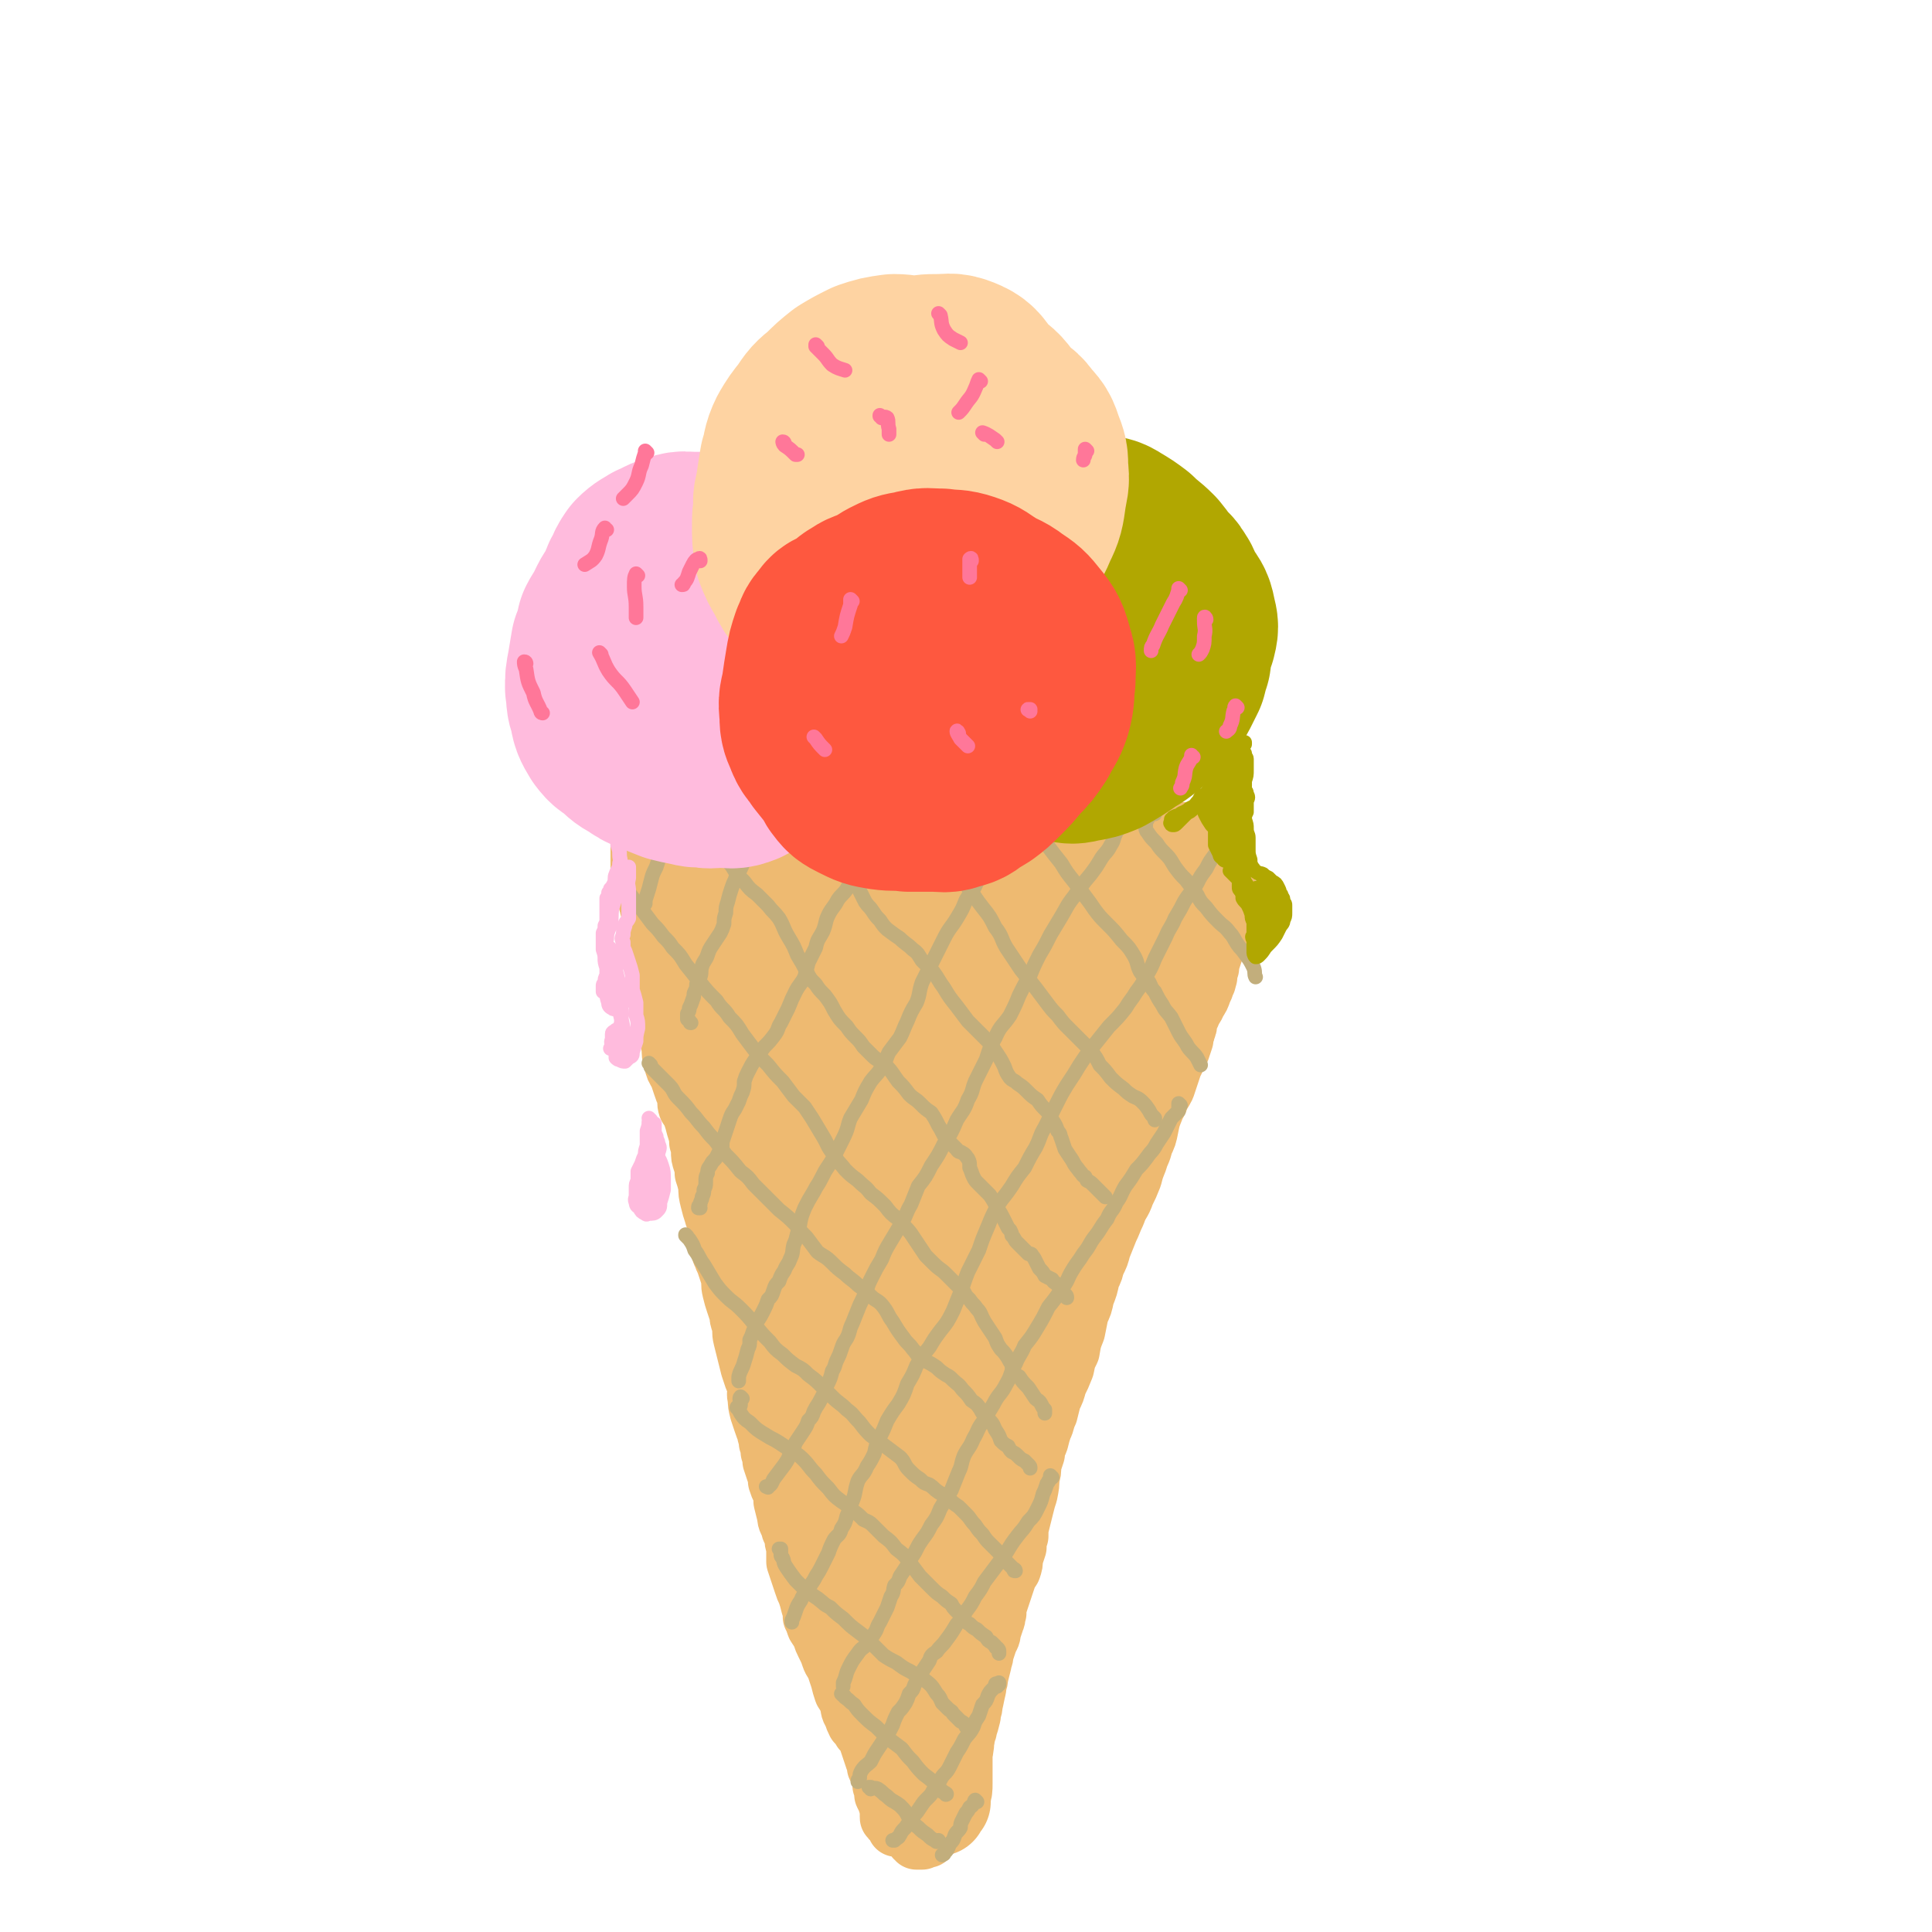 <svg viewBox='0 0 1054 1054' version='1.1' xmlns='http://www.w3.org/2000/svg' xmlns:xlink='http://www.w3.org/1999/xlink'><g fill='none' stroke='rgb(238,186,113)' stroke-width='53' stroke-linecap='round' stroke-linejoin='round'><path d='M387,477c0,0 -1,-1 -1,-1 0,0 0,1 1,1 0,0 0,-1 0,-1 0,0 0,0 0,1 1,0 1,0 1,1 0,1 0,1 0,2 0,0 0,0 0,1 0,1 0,1 0,2 0,2 0,2 1,4 0,3 1,3 1,6 1,4 2,4 3,8 1,5 0,5 1,10 1,6 1,6 1,12 1,6 1,6 2,11 2,5 2,5 4,10 3,5 3,5 4,10 2,7 2,7 4,13 1,7 0,7 2,13 2,7 3,7 5,13 2,7 1,7 3,13 2,7 2,7 4,13 2,7 2,7 3,14 2,7 2,7 3,14 2,7 2,7 4,13 3,7 3,7 5,14 3,7 3,7 5,15 2,8 3,8 4,15 2,9 2,9 3,17 1,8 0,8 2,15 1,7 2,7 4,14 2,7 3,7 5,14 2,7 2,7 4,15 2,7 2,7 4,14 2,6 2,6 4,13 2,6 2,6 3,13 2,6 1,6 2,12 2,6 2,6 3,12 2,6 1,6 3,13 1,5 2,5 3,11 2,5 2,5 3,10 1,4 1,4 2,9 1,4 1,4 2,9 0,5 0,5 1,9 1,5 1,5 2,10 1,5 1,5 2,11 1,5 0,5 1,10 1,4 1,4 2,9 1,4 1,4 2,8 2,5 2,5 4,9 1,5 1,5 2,9 1,4 1,4 2,8 0,3 0,3 0,6 0,1 0,1 0,2 0,0 0,-1 0,-1 1,-1 1,-1 2,-2 0,-2 0,-2 0,-4 1,-3 1,-3 1,-6 0,-4 0,-4 0,-7 0,-5 0,-5 0,-10 1,-5 1,-5 1,-10 1,-5 1,-5 1,-9 1,-4 1,-4 1,-9 0,-5 0,-5 1,-10 0,-5 0,-5 1,-11 1,-5 1,-5 2,-11 1,-5 1,-4 2,-9 1,-5 1,-5 1,-9 1,-5 1,-5 2,-10 1,-5 1,-5 2,-10 2,-4 2,-4 3,-9 1,-5 1,-5 2,-10 2,-6 2,-6 3,-12 1,-6 1,-6 2,-12 1,-5 0,-5 1,-10 0,-6 0,-6 1,-12 1,-6 1,-6 3,-12 1,-7 2,-6 3,-13 1,-4 1,-4 2,-9 1,-6 1,-6 2,-11 1,-6 1,-6 2,-12 2,-6 2,-6 4,-12 2,-6 2,-6 4,-13 1,-6 1,-6 3,-12 2,-6 2,-6 4,-12 1,-7 1,-7 2,-13 2,-7 2,-7 4,-14 2,-7 2,-7 4,-14 2,-6 2,-6 4,-12 2,-6 2,-6 4,-12 3,-6 3,-6 5,-12 3,-5 2,-5 4,-11 2,-5 2,-5 5,-10 1,-5 1,-5 3,-10 2,-5 2,-5 3,-9 2,-5 2,-5 3,-10 2,-5 2,-5 4,-11 1,-6 2,-6 3,-12 1,-5 0,-5 1,-10 0,-3 0,-3 0,-5 0,-1 0,-1 0,-2 0,-3 0,-3 0,-6 0,-4 1,-4 2,-8 0,-3 1,-3 2,-6 0,-2 0,-2 0,-5 1,-1 0,-1 0,-2 0,-2 0,-2 0,-3 1,-2 1,-2 1,-4 1,-1 1,-1 2,-2 0,-1 0,-1 0,-2 0,-1 0,-1 0,-1 0,-1 0,-1 0,-1 -1,-1 0,-1 -1,-1 -1,0 -1,0 -2,0 -3,0 -3,1 -5,0 -3,0 -3,0 -6,0 -2,0 -2,-1 -4,-1 -3,-1 -3,-1 -6,-2 -2,-1 -2,-1 -5,-1 -4,0 -4,0 -7,0 -5,-1 -5,-1 -9,-1 -4,-1 -4,-1 -7,-2 -3,0 -3,0 -6,0 -3,-1 -3,-1 -5,-1 -4,-1 -4,-1 -7,-1 -4,0 -4,0 -8,0 -4,1 -4,1 -8,1 -3,1 -3,1 -6,1 -3,0 -3,-1 -6,-1 -4,0 -5,0 -9,-1 -4,0 -4,0 -8,1 -4,0 -4,1 -9,1 -3,0 -4,0 -7,0 -4,0 -4,0 -7,0 -4,0 -4,0 -7,0 -4,0 -4,1 -8,1 -3,0 -3,0 -6,0 -3,0 -3,0 -5,0 -2,0 -2,0 -4,-1 -2,0 -2,-1 -4,-2 -3,-1 -3,-1 -6,-2 -2,0 -2,0 -5,-1 -2,0 -3,0 -5,-1 -3,0 -3,-1 -6,-1 -2,0 -2,-1 -4,-1 -3,0 -3,1 -5,1 -3,0 -3,1 -5,1 -3,0 -3,0 -5,0 -2,0 -2,0 -4,1 -1,0 -1,0 -3,1 -1,0 -1,0 -2,0 -1,0 -1,0 -2,1 0,0 0,0 0,0 0,1 0,1 0,1 0,1 0,1 1,1 2,0 2,0 4,1 3,0 3,0 6,0 4,0 4,0 7,1 4,1 4,1 7,1 4,1 4,1 8,2 4,0 4,0 9,0 5,0 5,0 10,1 6,0 6,0 12,1 6,0 6,0 11,1 5,0 5,0 10,1 5,0 5,0 9,1 4,0 4,0 8,0 5,0 5,0 9,-1 3,0 3,0 6,0 3,0 3,1 5,1 3,1 3,1 5,1 3,1 3,2 6,2 3,1 3,1 7,1 3,0 3,0 6,0 3,0 3,0 6,1 3,0 3,0 6,1 3,1 3,1 5,2 4,1 4,2 7,3 4,1 4,1 7,2 3,0 3,0 7,0 2,0 2,0 4,0 1,0 1,0 2,1 0,0 0,0 0,0 0,0 1,0 1,0 0,0 0,0 0,0 0,1 -1,1 -2,2 -1,2 -1,2 -3,3 -2,2 -2,2 -4,3 -3,1 -3,1 -5,2 -4,0 -4,0 -8,0 -5,0 -5,0 -9,0 -6,0 -6,-1 -12,-1 -6,-1 -6,-1 -12,-1 -5,0 -5,0 -11,0 -6,0 -6,1 -12,1 -6,-1 -6,-1 -12,-1 -6,0 -6,-1 -13,-1 -7,0 -7,0 -15,0 -7,0 -7,-1 -14,-1 -8,-1 -8,-1 -15,-1 -6,0 -6,0 -12,1 -3,1 -3,1 -7,2 -2,0 -2,0 -4,0 -1,0 -1,0 -1,1 1,2 1,2 3,4 3,3 4,2 8,5 4,2 4,2 9,4 7,3 7,3 14,5 8,2 8,2 16,3 10,1 10,1 20,2 10,0 10,0 20,0 9,-1 9,-1 17,-2 7,0 7,-1 14,-1 5,0 5,1 10,2 3,0 3,0 5,1 2,1 1,1 2,2 0,0 1,0 1,0 -1,1 -1,1 -2,1 -3,1 -3,1 -7,1 -6,0 -6,0 -11,0 -8,0 -8,0 -15,1 -11,0 -11,0 -21,1 -10,1 -10,2 -21,3 -10,1 -10,0 -20,2 -8,1 -8,0 -15,2 -5,2 -6,3 -10,6 -1,1 -1,2 -2,4 -1,1 -1,1 0,1 3,1 3,1 7,1 7,1 7,0 14,1 11,1 11,1 21,1 14,1 14,1 27,2 11,1 11,1 23,2 8,0 8,1 17,2 6,1 6,1 13,2 4,0 4,0 9,0 1,1 2,1 2,2 0,1 -1,1 -2,2 -5,1 -5,1 -11,2 -6,0 -7,1 -13,-1 -9,-2 -9,-4 -18,-6 -12,-4 -12,-5 -24,-5 -11,-1 -11,0 -21,2 -9,2 -9,4 -18,7 -6,3 -6,2 -12,5 -2,1 -3,2 -2,3 1,1 2,0 5,0 7,0 7,0 14,0 12,-1 12,-1 24,-3 16,-1 16,-1 32,-4 13,-1 13,-2 26,-4 9,-1 10,-1 19,-3 7,-1 7,-1 13,-3 2,0 3,0 5,-2 0,0 0,0 -1,0 -5,1 -5,1 -11,2 -10,2 -10,2 -20,3 -10,2 -10,1 -21,2 -10,2 -10,2 -21,4 -8,1 -8,1 -17,3 -4,1 -4,1 -8,1 -1,0 -2,0 -1,0 2,0 3,0 6,-1 7,-3 7,-3 14,-6 10,-3 10,-2 20,-6 8,-3 8,-3 16,-6 6,-3 6,-3 11,-6 4,-3 4,-3 8,-6 1,-1 1,-2 3,-3 1,-1 1,-1 2,-2 0,0 0,-1 0,-1 1,2 0,3 1,5 0,4 0,4 0,8 -1,5 0,5 -1,10 -1,7 -2,7 -4,14 -2,10 -2,10 -3,20 -2,10 -2,10 -3,20 -1,6 -1,6 -1,11 0,1 0,3 0,2 2,-2 2,-4 4,-8 2,-7 2,-7 4,-14 2,-7 2,-7 5,-14 3,-6 3,-6 5,-12 2,-3 2,-4 2,-7 0,0 0,-1 0,0 -3,4 -3,4 -4,9 -3,9 -3,9 -5,17 -3,13 -3,13 -7,26 -4,16 -5,16 -8,33 -3,10 -2,11 -4,22 0,3 0,5 -2,6 -1,1 -3,0 -4,-1 -3,-5 -3,-6 -5,-12 -2,-9 -2,-9 -4,-19 -3,-13 -2,-13 -5,-26 -2,-12 -2,-13 -6,-25 -1,-5 -1,-5 -4,-9 -2,-2 -3,-3 -6,-2 -2,1 -2,2 -3,4 -2,5 -2,6 -2,11 -1,11 -1,11 -2,21 0,16 0,16 -1,31 0,13 0,13 0,26 0,6 1,6 1,12 0,1 0,2 0,1 0,-5 0,-6 -1,-12 -2,-10 -2,-10 -4,-21 -3,-15 -3,-15 -7,-29 -3,-16 -3,-16 -8,-31 -2,-8 -2,-8 -6,-14 -1,-3 -3,-4 -5,-3 -2,0 -2,2 -3,4 -1,6 -1,6 -1,12 0,12 0,12 1,25 1,15 1,15 3,30 2,12 2,12 4,23 1,6 1,6 3,11 0,1 2,1 2,0 1,-6 1,-7 1,-14 -1,-11 0,-11 -3,-22 -3,-15 -4,-15 -8,-29 -4,-12 -3,-12 -7,-24 -2,-5 -3,-7 -6,-10 -1,-1 -2,1 -3,3 -1,6 -1,7 0,13 1,11 3,11 5,22 2,14 2,14 4,28 2,15 1,15 4,30 2,12 2,12 6,23 3,7 2,9 7,12 3,2 5,2 8,-1 3,-3 3,-4 5,-9 2,-7 2,-7 4,-14 2,-10 2,-10 4,-19 2,-7 2,-7 4,-13 0,-2 1,-4 1,-3 1,3 0,5 0,10 -2,10 -2,10 -3,20 -1,14 0,14 0,28 -1,17 -1,17 -2,34 0,15 0,15 0,30 0,7 -1,8 0,13 0,1 0,-1 1,-2 1,-7 1,-8 1,-15 2,-11 1,-11 2,-21 1,-10 0,-11 1,-21 1,-7 1,-7 3,-15 1,-3 2,-6 3,-6 1,0 1,2 1,5 1,9 0,9 1,18 0,10 0,10 0,21 0,9 0,9 0,18 0,5 0,6 0,11 0,1 1,2 1,2 2,-3 2,-5 3,-9 1,-7 1,-7 2,-14 1,-10 1,-10 2,-20 1,-8 1,-9 2,-17 1,-5 1,-5 3,-10 0,-2 1,-4 1,-4 1,0 0,2 0,5 1,4 0,4 0,8 0,3 0,3 1,6 0,3 0,3 0,6 0,5 0,5 -1,9 -1,7 -1,7 -3,13 -2,3 -2,4 -4,7 0,0 -1,0 -1,-1 0,-3 1,-3 0,-7 0,-2 1,-3 0,-5 -1,0 -2,-1 -2,0 -2,4 -2,4 -4,9 -2,7 -2,7 -3,14 -1,7 -1,8 -1,15 0,6 0,6 1,11 0,3 1,3 1,6 0,3 0,3 0,6 0,4 0,5 -1,9 0,2 0,3 -1,5 0,0 0,-1 0,-1 0,-3 0,-3 0,-7 0,-3 0,-3 1,-7 0,-1 0,-2 0,-2 0,0 0,1 0,2 -1,3 -1,3 -1,5 -1,2 -1,2 -2,4 0,2 0,1 0,3 -1,1 -1,1 -1,2 0,1 0,1 -1,2 '/></g>
<g fill='none' stroke='rgb(238,186,113)' stroke-width='32' stroke-linecap='round' stroke-linejoin='round'><path d='M361,451c-1,0 -1,-1 -1,-1 -1,0 0,1 0,1 0,2 0,2 0,3 0,1 1,1 1,1 0,1 0,1 0,1 0,0 0,0 0,0 1,0 1,0 2,0 0,0 1,0 1,0 1,-1 1,-1 2,-2 0,-1 0,-1 1,-2 2,-1 2,-1 3,-1 2,-1 2,-1 4,-1 2,-1 2,-1 3,-1 2,1 2,1 4,1 1,1 1,0 3,0 1,0 1,0 3,0 2,-1 2,-1 4,-1 1,0 1,0 2,0 2,0 2,0 4,0 3,0 3,0 6,0 3,0 3,0 6,0 3,-1 3,0 6,0 2,0 2,0 4,0 2,0 2,-1 3,0 3,0 3,0 5,0 3,0 3,1 6,0 3,0 3,-1 6,-2 2,0 3,0 5,0 3,-1 3,-1 6,0 3,0 2,1 5,2 3,0 3,0 5,1 3,0 3,0 6,0 3,0 3,-1 6,-1 3,0 3,0 6,0 2,0 2,0 4,0 3,1 3,1 6,2 3,1 3,1 6,1 3,1 3,0 6,1 4,0 4,0 8,0 3,1 3,0 6,1 3,0 3,0 6,0 2,0 2,0 5,0 2,0 2,1 5,1 3,0 3,0 5,0 3,0 3,0 6,-1 4,0 4,0 7,0 3,0 3,0 6,0 3,1 3,1 6,1 3,0 3,0 6,0 4,0 4,0 8,0 3,0 3,0 7,0 2,0 2,-1 5,-1 3,0 3,0 6,0 3,0 3,0 7,-1 3,0 3,0 7,0 4,0 4,0 7,0 4,-1 4,-1 7,-1 3,0 3,0 7,0 2,0 2,0 5,0 2,0 2,0 4,1 2,0 2,0 4,0 2,0 2,0 4,1 1,0 1,0 2,0 1,0 1,-1 1,0 1,0 1,0 1,0 1,0 1,0 2,0 1,0 1,0 2,0 1,0 1,-1 2,0 1,0 1,0 1,0 1,1 1,1 1,1 1,1 1,1 2,2 0,0 1,0 1,1 2,0 2,0 3,1 1,1 1,1 1,2 0,1 0,1 0,2 1,1 1,1 1,2 1,1 1,1 1,1 1,1 1,0 2,1 0,0 0,0 0,1 0,1 0,1 0,2 0,1 0,1 0,2 0,1 0,1 0,3 -1,1 -1,1 -1,3 0,2 0,2 -1,4 -1,2 -1,2 -2,4 -1,2 -2,2 -3,4 -1,2 0,2 -1,5 -2,3 -2,3 -3,5 -1,4 -1,4 -3,7 -1,3 -1,3 -2,6 -1,4 -1,4 -2,8 -1,3 -1,3 -2,7 -1,4 -1,4 -3,8 -1,4 -1,4 -2,8 -1,3 -1,3 -2,7 0,4 0,4 0,8 0,3 0,3 -1,6 0,4 -1,4 -2,7 -1,4 -1,4 -2,8 -2,4 -2,4 -4,8 -2,4 -2,4 -3,8 -2,4 -2,4 -4,8 -2,5 -1,5 -3,10 -2,6 -1,6 -3,11 -2,5 -2,5 -4,10 -2,4 -3,4 -5,8 -2,4 -1,5 -2,9 -1,4 -1,4 -2,9 -1,4 -1,4 -2,8 -1,5 -1,5 -2,10 -1,5 -1,5 -3,9 -1,5 -1,5 -3,9 -1,5 -1,5 -3,10 -1,5 -1,5 -3,9 -1,5 -1,5 -2,10 -2,5 -2,5 -3,11 -2,4 -2,4 -3,9 -2,5 -2,5 -4,9 -1,4 -1,4 -3,8 -1,4 -1,4 -2,8 -2,4 -1,4 -3,8 -1,3 -1,3 -2,7 -1,3 -2,3 -2,7 -1,3 -1,3 -2,6 0,4 0,4 -1,7 0,4 0,4 -1,9 -1,3 -1,3 -2,7 -1,4 -1,4 -2,8 -1,4 -1,4 -1,8 -1,3 -1,3 -1,6 -1,3 -1,3 -2,6 0,3 0,3 -1,6 -2,3 -2,3 -3,6 -1,3 -1,3 -2,6 -1,3 -1,3 -2,6 -1,3 -1,3 -1,6 -1,2 0,2 -1,4 -1,3 -1,3 -2,6 0,3 -1,3 -2,6 -1,3 -1,3 -2,6 0,3 -1,3 -1,5 -1,4 -1,4 -2,8 0,3 -1,3 -1,6 -1,4 -1,5 -2,9 0,3 -1,3 -1,6 -1,4 -1,4 -2,7 0,2 -1,2 -1,4 -1,3 -1,3 -2,6 -1,3 -1,3 -1,5 -1,2 -1,3 -1,5 0,1 0,1 -1,3 -1,1 -1,1 -1,2 -1,2 -1,2 -1,4 -1,2 0,2 -1,4 0,3 0,3 -1,5 0,1 0,1 0,2 -1,2 -1,2 -2,3 0,1 0,1 -1,2 0,1 0,1 -1,2 0,1 -1,1 -1,2 -1,1 -1,1 -1,2 -1,0 -1,1 -1,1 0,1 0,1 -1,2 0,0 -1,0 -1,1 -1,1 -1,1 -1,2 -1,1 -1,1 -2,2 0,1 0,1 0,1 -1,0 -1,0 -1,0 0,0 0,0 0,0 -1,0 -1,0 -2,1 -1,0 -1,0 -1,0 -1,0 -1,0 -2,0 0,0 0,0 0,0 -1,-1 0,-1 -1,-1 0,-1 0,-1 0,-2 -1,0 -1,0 -2,-1 -1,0 -1,0 -2,-1 -1,0 -1,-1 -2,-1 -1,-1 -1,-1 -2,-2 -1,-1 0,-1 -1,-2 -1,-1 -1,0 -2,-2 -1,-1 0,-1 -1,-2 0,-1 0,-2 -1,-3 0,-1 -1,-1 -1,-1 -1,-2 -1,-2 -1,-3 -1,-2 -1,-2 -2,-4 0,-3 0,-3 -1,-5 0,-2 0,-2 0,-4 -1,-2 -1,-2 -1,-3 -1,-2 -1,-2 -2,-3 0,-2 0,-2 -1,-4 -1,-3 -1,-3 -2,-6 -1,-3 -1,-3 -2,-6 -1,-2 -1,-2 -3,-4 -1,-2 -1,-2 -3,-4 -1,-2 -1,-2 -2,-5 -2,-3 -1,-3 -2,-6 -1,-3 -1,-3 -3,-6 -1,-3 -1,-3 -2,-7 -1,-3 -1,-3 -2,-6 -1,-3 -2,-3 -3,-6 -1,-3 -1,-3 -3,-7 -1,-2 -1,-2 -2,-5 -1,-2 -1,-2 -3,-5 -1,-3 -1,-3 -2,-5 0,-3 0,-3 -1,-6 -1,-4 -1,-4 -2,-7 -1,-2 -1,-2 -2,-5 -1,-3 -1,-3 -2,-6 -1,-3 -1,-3 -2,-6 0,-4 0,-4 0,-8 -1,-3 -1,-3 -1,-6 -1,-3 -2,-3 -2,-5 -1,-3 -2,-3 -2,-6 -1,-4 -1,-4 -2,-8 0,-3 0,-3 -1,-6 -1,-2 -1,-2 -2,-5 0,-3 0,-3 -1,-5 -1,-3 -1,-3 -2,-6 0,-3 0,-3 -1,-5 0,-3 0,-3 -1,-5 0,-3 -1,-3 -1,-6 -1,-2 -1,-2 -2,-5 -1,-3 -1,-3 -2,-6 -1,-4 -1,-4 -1,-7 -1,-3 0,-3 0,-6 -1,-2 -1,-3 -2,-5 -1,-3 -1,-3 -2,-6 -1,-4 -1,-4 -2,-8 -1,-4 -1,-4 -2,-8 -1,-4 0,-4 -1,-8 -1,-3 -1,-3 -1,-5 -1,-3 -1,-3 -2,-6 -1,-3 -1,-3 -2,-7 -1,-4 0,-4 -1,-8 -1,-3 -1,-3 -2,-6 -1,-3 -1,-2 -2,-5 -1,-2 -1,-2 -1,-4 -1,-3 -1,-3 -1,-5 0,-3 0,-4 -1,-7 0,-3 -1,-3 -2,-7 -1,-3 -1,-3 -2,-7 -1,-4 -1,-4 -1,-8 -1,-4 -1,-4 -2,-7 0,-3 0,-3 -1,-6 -1,-3 -1,-3 -1,-6 0,-3 0,-3 -1,-5 0,-3 0,-3 -1,-6 -1,-3 -1,-4 -2,-7 -1,-3 -1,-3 -3,-6 -1,-3 0,-3 -1,-7 -1,-2 -1,-2 -2,-5 -1,-3 -1,-3 -2,-6 -2,-3 -2,-3 -3,-7 -1,-3 -1,-4 -1,-8 -1,-3 -1,-3 -1,-7 -1,-4 -1,-4 -1,-7 -1,-4 -2,-4 -2,-8 -1,-4 -1,-4 -1,-8 0,-3 1,-3 0,-7 0,-3 0,-3 0,-6 -1,-1 -1,-1 -2,-3 -1,-3 -1,-3 -2,-6 -1,-4 -1,-4 -1,-8 -1,-2 -1,-2 -1,-5 0,-2 1,-2 0,-5 0,-3 0,-3 -1,-6 0,-2 -1,-2 -1,-5 -1,-2 -1,-2 -1,-4 -1,-1 -1,-1 -1,-2 0,-1 0,-1 0,-2 0,-1 -1,-1 -1,-1 0,-1 0,-1 0,-2 -1,-1 -1,-1 -1,-2 0,-1 0,-1 0,-1 0,-2 0,-2 0,-3 0,-2 0,-2 0,-3 0,-3 0,-3 0,-5 0,-2 0,-2 0,-4 0,-1 0,-1 0,-3 0,-1 0,-1 0,-3 0,-1 0,-1 0,-2 0,-1 0,-1 0,-1 0,0 0,0 0,0 0,1 0,1 1,1 0,1 0,1 0,1 0,1 0,1 0,3 0,3 0,3 0,6 1,5 1,5 2,10 1,5 1,5 3,10 1,7 1,7 3,13 2,7 2,7 4,14 2,8 2,9 4,17 2,7 2,7 4,15 2,7 2,7 4,15 3,8 3,8 6,15 3,9 3,9 5,17 3,7 2,8 4,15 2,8 2,8 3,16 2,7 1,7 3,15 2,7 2,7 5,14 2,7 2,7 4,15 2,6 2,6 4,13 2,6 1,6 3,12 1,5 2,5 4,10 2,6 2,6 3,12 2,6 2,6 4,12 2,6 2,6 4,12 2,5 2,5 3,10 2,5 2,5 3,10 1,6 1,6 2,11 1,5 1,5 2,11 1,5 0,5 1,11 1,5 2,5 3,11 1,4 1,4 2,9 1,6 1,6 2,11 1,5 1,5 2,10 1,3 1,3 2,7 1,4 2,4 3,8 1,4 1,4 2,8 1,5 1,5 3,10 1,4 1,4 3,8 1,4 1,4 2,7 2,4 1,4 2,8 1,3 1,3 2,6 1,3 1,3 1,6 1,2 1,2 1,4 1,1 0,1 1,3 1,2 1,1 2,3 0,2 0,2 1,4 0,0 0,0 0,1 0,2 0,2 0,4 0,2 1,2 1,5 0,2 0,2 0,5 0,2 0,2 1,3 0,2 0,2 0,3 1,2 1,2 1,3 1,2 1,2 1,4 0,1 0,1 1,3 0,2 0,1 1,3 0,2 0,2 0,3 0,3 0,2 1,5 0,2 0,2 1,3 0,2 1,2 1,4 0,1 0,1 0,3 0,2 0,2 0,3 0,1 0,1 1,2 0,1 0,1 0,2 1,1 1,1 1,3 1,2 1,2 1,4 0,1 0,1 0,2 1,0 1,0 1,1 0,1 0,1 0,1 0,1 1,1 1,2 0,2 -1,2 0,4 0,2 0,2 0,3 0,0 0,0 0,1 0,1 0,1 1,1 0,0 0,0 0,0 1,0 1,0 1,1 0,1 0,1 1,1 1,1 1,1 1,2 0,0 0,0 0,1 0,0 1,-1 1,0 0,0 0,0 1,0 1,0 1,0 1,0 1,0 1,0 1,0 1,0 1,0 2,0 0,0 0,1 0,1 1,0 1,0 1,0 1,0 1,0 1,0 1,-1 1,-1 2,-2 1,-1 1,-1 2,-3 0,-1 0,-1 1,-2 1,0 1,0 2,-1 1,-2 0,-2 1,-3 1,-3 1,-3 3,-6 1,-3 1,-3 2,-6 1,-2 1,-1 2,-3 1,-2 1,-2 2,-4 1,-3 1,-3 2,-6 1,-3 1,-3 3,-7 1,-4 1,-4 3,-7 0,-2 1,-2 1,-5 1,-2 1,-2 2,-5 1,-3 1,-3 2,-5 1,-2 1,-2 1,-5 1,-3 1,-3 2,-6 1,-3 0,-3 1,-5 1,-3 1,-3 2,-6 1,-3 1,-3 2,-6 1,-3 1,-3 2,-6 1,-3 1,-3 2,-6 1,-5 1,-5 2,-9 1,-5 1,-5 3,-10 1,-5 2,-5 3,-10 1,-5 1,-5 2,-10 1,-4 1,-4 2,-8 1,-3 1,-3 2,-7 1,-4 1,-4 2,-9 1,-6 2,-5 3,-11 1,-4 0,-4 1,-8 0,-3 0,-3 1,-6 0,-3 0,-3 1,-6 1,-4 2,-4 3,-8 1,-4 1,-4 2,-8 0,-3 0,-3 1,-7 0,-3 0,-3 1,-7 1,-4 1,-4 3,-8 1,-4 2,-4 4,-9 1,-4 1,-4 3,-9 1,-4 1,-4 2,-8 2,-4 2,-4 3,-8 1,-3 1,-3 2,-7 1,-2 1,-2 1,-5 2,-3 2,-3 3,-6 2,-4 2,-4 4,-8 1,-3 1,-3 2,-6 2,-3 2,-3 3,-6 2,-4 2,-4 3,-8 2,-5 2,-5 4,-10 2,-4 2,-5 4,-9 2,-6 3,-5 5,-11 2,-4 2,-4 4,-9 1,-4 1,-4 3,-9 1,-4 2,-4 3,-9 2,-4 2,-4 3,-9 1,-5 1,-5 3,-10 1,-3 2,-3 3,-7 2,-3 2,-3 3,-5 1,-3 1,-3 2,-6 1,-3 1,-3 2,-6 2,-4 2,-4 4,-8 1,-3 1,-3 2,-6 0,-3 1,-3 1,-5 1,-2 1,-2 1,-4 0,0 0,0 0,0 1,-3 1,-3 2,-5 1,-3 2,-3 3,-6 2,-3 2,-3 3,-6 1,-2 1,-2 2,-5 1,-1 0,-2 1,-3 0,-2 0,-2 1,-5 0,-2 0,-2 1,-5 1,-3 1,-3 2,-6 0,-3 1,-3 1,-6 1,-1 1,-1 1,-3 1,-2 0,-2 1,-3 0,-2 0,-2 0,-3 0,-2 0,-2 0,-4 0,-1 0,-1 0,-3 0,-2 0,-2 0,-4 0,-2 0,-2 0,-4 1,-2 1,-2 2,-4 0,-1 0,-1 0,-2 1,-1 1,-1 1,-2 0,-1 0,-1 0,-3 0,-1 0,-1 0,-2 0,-2 0,-2 0,-3 0,-1 0,-1 0,-2 0,0 0,0 0,0 0,0 -1,0 -1,0 -1,0 -1,0 -1,-1 -1,0 -1,-1 -1,-2 0,-1 0,-1 0,-2 0,0 0,0 -1,0 -1,-1 -1,0 -2,0 -1,0 -1,0 -2,0 -1,0 -1,-1 -2,-1 -3,0 -3,0 -5,0 -2,-1 -2,-1 -4,-1 '/></g>
<g fill='none' stroke='rgb(194,174,124)' stroke-width='8' stroke-linecap='round' stroke-linejoin='round'><path d='M373,442c0,0 -1,-1 -1,-1 0,0 1,1 1,2 -1,1 -1,1 -1,1 0,1 -1,1 -1,1 0,0 0,0 0,0 0,1 0,1 0,1 -1,2 -1,2 -2,4 -1,2 -1,2 -2,5 -1,2 -1,2 -2,4 -1,3 -1,3 -3,5 -1,2 -1,2 -2,3 -1,3 -1,3 -2,6 -2,4 -2,4 -3,8 -1,4 -1,4 -2,7 -1,3 -1,3 -1,5 '/><path d='M424,440c0,0 -1,0 -1,-1 0,0 0,1 1,1 0,0 0,-1 1,-1 0,-1 0,-1 0,-1 1,0 0,0 0,0 -2,1 -2,1 -3,3 -2,2 -2,2 -3,5 -1,1 -1,1 -1,3 -1,2 -1,2 -2,4 -2,3 -2,3 -4,6 -2,4 -3,4 -5,8 -2,3 -1,3 -3,7 -2,3 -2,3 -3,6 -1,2 -1,2 -2,5 -1,3 -1,3 -2,7 -1,3 -1,3 -1,6 -1,3 -1,3 -1,6 -1,3 -1,3 -2,5 -2,3 -2,3 -4,6 -2,3 -2,3 -3,6 -1,3 -2,3 -3,6 -1,3 0,3 -1,6 -1,2 -1,2 -2,4 0,2 0,2 -1,4 -1,2 0,2 -1,4 -1,3 -1,3 -2,5 0,2 0,1 -1,3 0,1 0,1 0,3 0,0 1,0 1,1 1,1 0,1 1,1 '/><path d='M489,438c0,0 0,0 -1,-1 0,0 0,1 0,1 0,1 -1,0 -1,1 0,1 0,1 0,1 0,1 0,1 -1,1 0,2 0,2 -1,3 -1,3 -1,3 -3,6 -2,4 -2,4 -5,7 -2,4 -2,4 -4,8 -2,3 -2,3 -4,5 -2,4 -1,4 -3,8 -2,3 -2,3 -4,7 -2,3 -3,3 -5,6 -2,4 -3,4 -5,8 -2,4 -1,4 -3,9 -2,4 -3,4 -4,9 -2,4 -2,4 -4,8 -1,4 -1,4 -2,8 -2,4 -3,4 -5,8 -2,4 -2,4 -4,9 -2,4 -2,4 -4,8 -2,3 -1,3 -3,6 -3,4 -3,4 -6,7 -3,4 -3,4 -5,7 -2,3 -2,3 -4,7 -1,2 -1,2 -2,5 0,3 0,3 -1,6 -1,2 -1,2 -2,5 -1,2 -1,2 -2,4 -2,3 -2,3 -3,6 -1,3 -1,3 -2,6 -1,3 -1,3 -2,6 0,1 0,1 0,2 0,1 0,1 -1,2 -1,2 -1,2 -2,4 -1,2 -2,2 -3,4 -1,2 -2,2 -2,5 -1,2 -1,2 -1,5 0,2 0,2 -1,4 0,2 0,2 -1,4 0,2 -1,2 -1,4 -1,1 -1,1 -1,2 0,0 1,0 1,0 '/><path d='M555,438c0,0 -1,-1 -1,-1 0,0 0,0 0,1 0,0 0,0 0,0 0,0 0,0 0,0 1,0 1,0 1,0 -1,2 -1,2 -2,4 -2,4 -2,4 -4,8 -3,5 -3,5 -6,10 -3,5 -3,5 -6,10 -2,5 -1,6 -4,11 -2,5 -3,5 -6,10 -2,5 -2,5 -5,10 -3,5 -4,5 -7,11 -3,6 -3,6 -6,12 -3,6 -3,6 -6,12 -2,6 -1,6 -3,11 -3,5 -3,5 -5,10 -2,4 -2,5 -4,9 -3,4 -3,4 -6,8 -2,4 -1,4 -4,8 -2,4 -3,4 -6,8 -3,5 -3,5 -5,10 -3,5 -3,5 -6,10 -2,5 -1,5 -4,11 -2,4 -2,4 -4,8 -2,4 -2,4 -4,7 -2,3 -2,3 -4,7 -2,4 -2,3 -4,7 -3,5 -3,5 -5,9 -2,5 -2,5 -3,11 -2,5 -1,5 -3,9 -1,4 0,4 -2,8 -1,3 -2,3 -3,6 -2,3 -2,3 -3,6 -2,2 -2,2 -3,5 -1,3 -1,3 -3,5 -1,3 -1,3 -2,5 -2,4 -2,4 -4,7 -1,3 -1,3 -2,5 -1,3 -1,3 -2,5 0,3 0,3 -1,5 -1,4 -1,4 -2,7 -1,4 -2,4 -3,8 0,1 0,1 0,2 0,1 0,0 0,0 '/><path d='M616,444c0,0 -1,-1 -1,-1 0,0 2,0 2,1 0,0 -1,0 -1,1 -2,2 -2,2 -3,4 -2,2 -2,2 -4,5 -2,4 -1,4 -3,7 -2,4 -3,4 -5,7 -3,5 -3,5 -6,9 -5,6 -5,6 -9,12 -4,5 -4,6 -7,11 -3,5 -3,5 -6,10 -3,6 -3,6 -6,11 -3,6 -3,6 -5,11 -3,5 -3,5 -6,11 -2,5 -2,5 -5,11 -4,6 -5,5 -8,12 -3,5 -3,6 -5,12 -3,6 -3,6 -6,12 -2,5 -1,5 -4,10 -2,6 -3,6 -6,11 -3,7 -3,7 -7,13 -3,6 -3,6 -7,12 -3,6 -3,6 -7,11 -2,5 -2,5 -4,10 -3,5 -2,5 -5,10 -3,5 -3,5 -6,10 -3,5 -3,5 -5,10 -3,5 -3,5 -5,9 -2,4 -2,4 -3,7 -2,5 -2,5 -4,9 -2,5 -2,5 -4,10 -2,4 -1,4 -3,8 -2,3 -2,3 -3,6 -1,3 -1,3 -2,5 -2,4 -1,4 -3,7 -1,4 -1,4 -3,8 -1,4 -1,3 -3,7 -2,4 -2,3 -4,7 -1,3 -1,3 -3,5 -1,3 -1,3 -3,6 -2,3 -2,3 -4,6 -1,3 -1,3 -3,6 -1,3 -1,3 -3,6 -3,4 -3,4 -6,8 -1,2 -1,3 -3,4 0,1 0,0 -1,0 '/><path d='M668,453c0,0 0,-1 -1,-1 0,0 1,0 1,0 1,0 1,-1 2,-1 1,-1 1,0 2,-1 0,0 0,0 0,0 0,1 0,1 0,1 -1,2 -1,2 -2,4 -2,2 -2,2 -3,4 -3,3 -2,3 -4,7 -3,4 -3,4 -5,8 -3,4 -3,4 -5,8 -3,5 -4,5 -7,10 -2,4 -2,4 -5,9 -2,5 -3,5 -5,10 -3,6 -3,6 -6,12 -2,5 -2,5 -5,10 -2,4 -2,4 -5,8 -3,5 -3,4 -6,9 -4,5 -4,5 -9,10 -4,5 -4,5 -8,10 -4,5 -4,5 -8,11 -3,5 -3,5 -7,11 -3,5 -3,5 -6,11 -3,6 -3,6 -6,12 -3,5 -2,5 -5,11 -3,5 -3,5 -6,11 -4,5 -4,5 -7,10 -4,6 -4,5 -8,11 -3,6 -3,6 -5,11 -3,7 -3,7 -5,13 -3,6 -3,6 -6,12 -2,5 -2,6 -4,11 -2,5 -2,5 -4,10 -3,6 -3,6 -7,11 -3,4 -3,4 -6,9 -4,5 -4,5 -7,10 -2,5 -2,5 -5,10 -2,6 -2,6 -5,11 -3,4 -3,4 -6,9 -2,5 -2,5 -4,9 -2,4 -2,4 -3,9 -2,4 -2,4 -4,7 -2,5 -3,4 -5,8 -2,6 -1,6 -3,11 -2,4 -1,4 -3,8 -1,4 -1,4 -3,7 -1,4 -2,3 -4,6 -2,4 -2,4 -3,7 -2,4 -2,4 -4,8 -2,4 -2,3 -4,7 -2,3 -2,3 -4,6 -1,2 -2,2 -3,5 -2,3 -2,3 -3,6 -1,3 -1,3 -2,5 0,1 0,1 0,1 '/><path d='M644,603c0,0 -1,-1 -1,-1 0,0 0,0 0,0 0,1 0,0 0,0 0,0 0,0 0,0 0,2 0,2 0,4 -2,2 -2,2 -4,4 -2,4 -2,4 -4,8 -2,3 -2,3 -4,6 -2,4 -3,4 -5,7 -3,4 -3,4 -6,7 -3,5 -3,5 -6,9 -3,5 -2,5 -5,9 -2,5 -3,4 -5,9 -4,5 -3,5 -7,10 -3,4 -2,4 -6,9 -3,5 -3,4 -6,9 -3,5 -2,5 -5,9 -4,6 -4,6 -8,11 -3,6 -3,6 -6,11 -3,5 -3,5 -7,10 -2,5 -3,5 -5,10 -3,5 -2,6 -5,11 -3,6 -4,5 -7,11 -3,5 -3,5 -6,10 -3,4 -2,4 -5,9 -2,5 -3,5 -5,9 -2,5 -1,5 -3,9 -2,5 -2,5 -4,10 -3,5 -3,5 -6,10 -2,5 -2,5 -5,9 -2,4 -2,4 -5,8 -2,3 -2,3 -4,7 -2,3 -2,3 -4,7 -2,3 -2,3 -4,6 -1,3 -1,3 -3,5 -1,3 0,3 -2,6 -1,3 -1,3 -2,6 -2,4 -2,4 -4,8 -2,3 -1,3 -3,6 -2,3 -2,3 -4,6 -3,3 -3,2 -5,5 -3,4 -3,4 -5,8 -2,4 -1,4 -3,8 0,1 0,1 0,2 '/><path d='M574,806c0,0 -1,0 -1,-1 0,0 0,1 0,1 0,1 0,1 -1,2 0,1 -1,1 -1,2 -1,3 -1,3 -2,5 -1,4 -1,4 -3,8 -2,4 -2,4 -5,7 -3,5 -3,4 -6,8 -3,4 -3,4 -6,9 -3,4 -3,4 -6,8 -3,4 -3,4 -6,8 -2,4 -2,4 -5,8 -2,4 -2,4 -5,8 -2,4 -2,4 -5,7 -3,5 -3,5 -6,9 -2,3 -3,3 -5,6 -3,2 -3,2 -4,5 -2,3 -2,3 -4,6 -2,4 -2,4 -4,7 -1,3 -1,3 -3,5 -1,3 -1,3 -2,5 -2,3 -2,3 -4,5 -2,4 -2,4 -3,7 -2,4 -2,4 -4,7 -2,3 -2,3 -4,6 -2,3 -2,3 -4,7 -2,2 -3,2 -5,5 -1,2 -1,2 -1,4 -1,1 -1,1 -1,2 0,0 0,0 0,0 '/><path d='M544,920c0,0 -1,-1 -1,-1 0,-1 1,0 2,0 0,-1 0,-1 0,-1 0,0 0,0 0,0 -1,1 -1,1 -1,1 -1,1 -1,1 -2,2 -2,2 -2,2 -3,4 -1,3 -1,3 -3,5 -1,3 -1,3 -2,6 -2,3 -2,3 -3,6 -2,4 -3,4 -5,7 -2,4 -2,4 -4,7 -2,4 -2,4 -4,8 -2,4 -3,3 -5,7 -2,3 -2,3 -4,6 -1,2 -1,2 -3,4 -2,2 -2,2 -4,5 -2,3 -2,3 -4,5 -2,3 -2,3 -4,6 -2,2 -2,2 -3,4 -1,2 -1,1 -3,3 0,0 0,0 -1,0 '/><path d='M533,983c0,0 -1,-1 -1,-1 -1,1 0,1 -1,2 -1,2 -1,1 -2,2 -1,2 -1,2 -2,3 -1,2 -1,2 -2,4 -1,2 -1,2 -1,4 -1,2 -2,2 -3,4 -1,3 -1,3 -3,5 -1,3 -1,3 -3,5 0,1 0,0 -1,1 '/><path d='M630,444c-1,0 -1,-1 -1,-1 0,0 0,0 0,0 0,1 -1,1 -1,1 -1,1 -1,1 -2,3 -1,1 -1,2 -1,4 0,1 0,2 1,3 2,3 2,3 5,6 2,3 2,3 5,6 3,3 3,4 5,7 3,4 3,4 6,7 3,4 3,4 6,8 2,4 2,4 5,7 3,4 3,4 7,8 3,3 3,2 6,6 2,2 2,3 4,6 2,3 2,2 4,5 3,4 3,4 5,8 1,3 0,3 1,5 0,0 0,0 0,0 '/><path d='M565,450c0,0 -1,-1 -1,-1 0,0 1,1 1,2 1,1 1,1 1,2 1,1 1,1 2,3 2,3 2,3 4,6 3,4 3,4 7,9 3,5 3,5 7,10 3,4 3,4 6,8 3,4 3,4 5,7 3,4 3,4 7,8 4,4 4,4 8,9 4,4 4,4 7,9 2,4 1,4 3,8 2,3 3,3 5,6 1,2 1,3 3,5 2,4 2,4 4,7 2,4 2,3 5,7 2,4 2,4 4,8 2,4 3,4 5,8 2,3 3,3 5,6 1,2 1,2 2,4 0,0 0,0 0,0 '/><path d='M507,450c0,0 -1,-1 -1,-1 0,0 0,1 0,1 0,1 0,1 0,1 -1,0 -1,0 -2,0 0,0 0,0 0,1 0,2 0,2 1,4 1,3 1,3 2,5 2,3 2,3 4,6 1,2 1,2 4,4 3,2 3,2 6,4 4,4 4,5 7,9 4,5 4,6 8,11 4,5 4,5 7,11 4,5 3,6 6,11 4,6 4,6 8,12 4,5 4,5 8,10 3,4 3,4 6,8 3,4 3,4 6,7 3,4 3,4 6,7 3,3 3,3 6,6 3,3 3,3 6,6 3,4 3,4 5,8 3,3 3,3 6,7 3,3 3,3 7,6 2,2 2,2 5,4 2,1 3,1 5,3 2,2 2,2 4,5 1,2 1,2 3,4 0,0 0,0 0,1 '/><path d='M442,443c-1,0 -1,-1 -1,-1 0,1 0,2 1,3 1,2 0,2 2,4 1,1 1,1 2,2 3,3 3,3 4,6 3,4 3,4 6,9 3,4 3,4 6,9 3,5 3,5 6,9 2,4 2,4 4,8 2,3 2,2 4,5 2,3 2,3 4,5 2,3 2,3 4,5 4,3 4,3 7,5 3,3 4,3 7,6 3,2 3,3 5,6 3,3 3,3 6,6 3,4 3,5 6,9 3,5 3,5 7,10 3,4 3,4 6,8 3,3 3,3 6,6 3,3 3,3 6,6 2,3 2,3 4,6 2,3 2,3 4,7 1,3 1,3 3,6 2,2 2,1 4,3 3,2 3,2 5,4 3,3 3,3 6,5 2,3 2,3 5,6 2,2 1,3 3,5 2,3 2,3 3,6 2,2 1,2 2,4 1,3 1,3 2,6 2,3 2,3 4,6 2,4 2,3 4,6 2,2 1,2 3,3 0,1 1,1 1,2 2,1 2,1 4,3 2,2 2,2 4,4 1,1 1,1 2,2 '/><path d='M387,447c-1,0 -1,-1 -1,-1 -1,1 0,1 0,3 0,2 0,2 1,5 0,1 0,1 1,3 1,1 1,1 2,2 2,3 2,3 4,6 2,3 2,4 5,7 3,5 3,5 7,9 3,4 3,4 7,7 3,3 3,3 6,6 3,4 3,3 6,7 3,5 2,5 5,10 3,5 3,5 5,10 3,5 3,5 5,9 2,4 2,4 5,7 2,3 2,3 5,6 3,4 3,4 5,8 3,5 3,5 7,9 2,3 2,3 5,6 2,2 2,2 4,5 2,2 2,2 5,5 3,3 4,2 7,5 4,4 4,5 7,9 3,3 3,3 6,7 3,3 3,2 6,5 3,3 3,3 6,5 2,3 2,3 4,7 2,3 2,4 4,7 3,3 3,3 6,6 1,2 2,1 3,2 2,1 2,2 3,3 1,2 1,2 1,5 1,2 1,3 2,5 1,2 1,2 3,4 1,1 1,1 2,2 2,2 2,2 4,4 2,3 2,3 4,7 2,3 2,3 4,7 1,2 1,2 2,4 1,1 1,1 1,1 1,2 1,2 1,3 2,2 1,2 3,4 2,2 2,2 4,4 1,1 1,1 2,2 0,0 0,0 1,0 0,0 1,0 1,1 1,1 1,1 2,3 1,2 1,2 2,4 2,2 2,2 3,4 2,1 2,1 4,2 1,2 1,1 3,3 1,1 1,1 2,2 1,2 1,2 2,3 1,1 1,1 1,2 0,0 0,0 0,0 0,0 0,0 0,0 '/><path d='M341,484c0,-1 -1,-1 -1,-1 0,0 1,0 1,0 1,2 1,2 1,3 2,2 2,2 4,5 2,2 2,2 4,5 3,4 3,4 6,8 3,3 3,3 6,7 3,3 3,3 5,6 4,4 4,4 7,9 4,5 4,5 8,10 4,5 4,5 9,10 3,5 4,4 7,9 4,4 4,4 7,9 3,4 3,4 6,8 4,5 4,5 8,9 4,5 4,5 8,9 3,4 3,4 6,8 3,3 3,3 6,6 2,3 2,3 4,6 3,5 3,5 6,10 3,5 2,5 6,10 2,4 3,4 6,8 3,3 3,3 7,6 4,4 4,3 7,7 4,3 4,3 8,7 3,4 3,4 7,7 3,4 4,4 7,8 2,3 2,3 4,6 2,3 2,3 4,6 2,2 2,2 4,4 4,4 4,3 7,6 3,3 3,3 6,6 2,2 2,2 4,4 1,2 1,2 3,4 2,3 2,2 4,5 2,2 2,3 3,5 1,2 1,2 3,5 2,3 2,3 4,6 1,3 1,3 3,6 2,2 2,2 4,5 1,2 1,2 2,3 0,2 0,2 1,4 1,2 1,2 3,3 2,3 2,3 5,6 2,3 2,3 4,6 1,1 2,1 3,3 1,2 1,2 2,3 0,1 0,1 0,2 0,0 0,0 0,0 '/><path d='M355,581c0,0 -1,-1 -1,-1 0,0 1,1 1,2 1,1 1,1 2,2 2,2 2,2 4,4 2,2 2,2 4,4 3,3 2,4 5,7 4,4 4,4 7,8 4,4 3,4 7,8 3,4 3,4 6,7 3,4 3,4 6,8 4,4 4,4 8,9 4,3 4,3 7,7 3,3 3,3 6,6 4,4 4,4 8,8 5,4 5,4 9,8 3,4 3,4 6,7 3,4 3,4 6,8 4,3 4,2 8,6 3,3 3,3 7,6 3,3 4,3 7,6 4,3 4,3 7,6 3,3 4,2 7,6 3,4 2,4 5,8 3,5 3,5 6,9 2,3 3,3 5,6 2,2 2,3 4,5 2,1 2,1 4,2 2,1 2,1 5,3 2,2 2,2 5,4 2,1 2,1 4,3 2,2 3,2 5,5 3,3 3,3 5,6 3,2 3,2 5,5 1,2 1,2 3,4 1,1 1,1 2,2 2,2 2,3 3,5 2,3 2,3 3,6 2,2 2,2 4,3 1,2 1,2 2,3 2,1 2,1 4,3 1,1 1,1 3,2 1,1 1,1 2,2 1,1 1,1 1,2 0,0 0,0 0,0 '/><path d='M375,675c0,-1 -1,-1 -1,-1 0,-1 0,0 0,0 1,1 1,1 2,2 2,3 2,3 3,6 3,4 2,4 5,8 3,5 3,5 6,10 3,4 3,4 6,7 4,4 4,3 8,7 4,4 4,4 8,9 4,5 4,5 8,9 3,4 3,4 7,7 3,3 3,3 7,6 4,2 4,2 7,5 4,3 4,3 7,6 3,3 3,3 6,6 4,4 4,3 8,7 4,3 3,3 7,7 3,4 3,4 6,7 4,3 4,3 8,6 4,3 4,3 8,6 3,3 2,4 5,7 3,3 3,3 6,5 2,2 2,2 5,3 3,2 2,2 5,4 3,2 3,1 5,3 3,3 3,3 6,5 2,2 2,2 4,4 3,3 2,3 5,6 2,3 2,3 4,5 2,3 2,3 4,5 2,2 2,2 4,4 2,2 2,2 4,5 1,1 1,1 3,3 1,1 1,1 2,2 0,1 0,1 1,1 0,0 0,0 0,0 0,0 0,-1 -1,-1 '/><path d='M405,763c0,0 -1,-1 -1,-1 -1,1 0,2 0,4 0,1 0,1 -1,2 0,0 -1,-1 -1,0 1,1 1,1 2,3 2,3 2,3 5,5 4,4 4,4 9,7 3,2 4,2 7,4 3,2 3,2 6,4 3,2 4,2 7,5 4,4 3,4 7,8 3,4 3,4 7,8 3,4 3,4 7,7 3,2 3,2 6,5 3,2 3,2 6,5 2,1 3,1 5,3 3,3 3,3 6,6 4,3 4,3 7,7 4,3 4,3 7,7 3,4 3,4 6,8 3,3 3,3 6,6 3,3 3,3 6,5 2,2 2,2 5,4 1,2 1,2 3,4 2,2 2,2 4,4 1,2 1,2 3,3 2,2 2,2 4,3 2,2 2,2 5,4 1,2 1,2 3,3 1,1 1,1 2,2 0,1 1,1 1,1 1,1 1,1 1,2 0,0 0,0 0,1 '/><path d='M426,846c0,-1 -1,-1 -1,-1 0,0 1,0 1,0 0,1 0,1 0,1 0,1 0,1 0,1 0,1 0,1 0,1 0,1 0,1 1,2 1,2 0,2 2,5 2,3 2,3 5,7 3,3 3,3 6,6 3,2 3,2 6,4 4,3 3,3 7,5 3,3 3,3 7,6 4,4 4,4 8,7 4,3 4,3 8,7 3,3 3,3 6,6 3,2 3,2 7,4 4,3 4,3 8,5 4,3 5,2 8,5 4,3 4,4 6,7 2,2 2,3 3,5 1,1 1,1 2,2 1,1 1,1 1,1 2,2 2,1 3,3 2,2 2,2 4,4 2,1 2,1 3,3 1,1 1,2 1,2 0,0 0,-1 0,-2 '/><path d='M460,925c0,0 0,-1 -1,-1 0,0 1,1 1,1 0,0 0,0 0,0 0,0 1,0 1,1 3,2 2,2 5,4 2,3 2,3 5,6 3,3 3,3 7,6 3,3 3,3 6,6 4,3 4,3 8,6 3,4 3,4 6,7 3,4 3,4 6,7 4,3 4,3 7,6 2,2 2,2 4,4 1,0 2,1 1,1 0,-1 -1,-1 -3,-2 '/><path d='M475,976c0,-1 0,-1 -1,-1 0,0 1,0 1,0 2,1 2,0 4,1 3,2 2,2 5,4 3,3 3,2 7,5 3,3 3,3 5,7 3,2 2,3 5,5 2,2 2,2 5,4 2,2 2,2 4,3 1,1 1,1 2,0 0,0 0,0 0,0 '/></g>
<g fill='none' stroke='rgb(255,187,221)' stroke-width='105' stroke-linecap='round' stroke-linejoin='round'><path d='M384,390c-1,0 -1,-1 -1,-1 -1,0 0,0 0,0 0,1 0,1 0,2 0,0 0,0 0,1 0,0 0,0 0,0 0,0 0,0 -1,0 0,0 0,0 0,0 0,0 0,0 0,0 0,-1 0,-1 0,-1 1,-1 1,-1 2,-2 0,0 0,0 1,-1 0,0 -1,0 0,0 0,-1 0,0 0,-1 0,0 0,0 0,0 0,0 0,0 0,1 0,0 0,0 -1,0 0,0 0,1 -1,1 -1,1 -1,1 -2,2 -1,1 -1,2 -1,3 0,2 -1,2 0,3 2,2 2,2 5,2 3,1 3,1 7,1 3,0 3,0 6,-1 2,-1 2,-1 4,-4 2,-3 2,-3 4,-7 2,-4 2,-5 3,-9 0,-5 1,-6 -1,-11 -2,-5 -3,-5 -7,-8 -3,-3 -4,-3 -8,-4 -3,-1 -4,0 -8,-1 -2,0 -2,0 -5,0 -3,1 -3,1 -5,2 -3,2 -3,2 -5,5 -3,3 -3,4 -5,8 -2,4 -1,4 -2,9 0,5 -1,5 0,9 1,5 2,5 5,9 2,5 2,6 5,10 3,3 3,3 7,4 4,2 4,3 8,2 5,-2 4,-3 8,-6 4,-3 5,-3 8,-6 4,-4 4,-3 7,-8 5,-5 4,-6 7,-12 4,-6 4,-6 7,-13 2,-6 2,-6 2,-13 1,-5 1,-6 -1,-11 -2,-4 -2,-4 -5,-8 -4,-5 -4,-5 -8,-9 -4,-3 -4,-4 -9,-6 -5,-1 -6,-1 -11,-1 -6,1 -6,1 -11,3 -6,2 -6,2 -11,5 -5,3 -5,2 -10,6 -4,3 -4,4 -8,8 -3,4 -3,4 -6,9 -3,6 -3,6 -5,12 -1,5 -1,5 -2,10 0,5 0,5 1,10 2,5 2,5 5,9 2,5 2,5 6,9 4,5 4,4 9,8 5,3 5,2 10,5 5,3 5,4 11,6 5,2 6,1 11,1 6,0 6,1 11,-1 6,-3 6,-4 11,-8 5,-5 5,-5 9,-11 3,-5 3,-5 5,-10 3,-6 2,-6 3,-13 2,-6 2,-6 2,-12 0,-7 1,-7 0,-13 -1,-5 -1,-5 -3,-10 -2,-3 -3,-3 -6,-6 -4,-4 -4,-4 -9,-7 -4,-4 -4,-4 -9,-8 -4,-3 -4,-3 -9,-5 -5,-2 -5,-2 -10,-3 -6,-1 -6,-1 -11,-2 -5,0 -5,-1 -10,-1 -3,0 -3,0 -6,0 -3,1 -4,0 -7,2 -3,2 -3,3 -5,6 -3,3 -3,4 -6,8 -2,4 -2,4 -4,8 -2,4 -3,4 -5,8 -1,5 -1,5 -3,10 -1,6 -1,6 -2,12 -1,5 -1,5 -1,10 1,6 0,6 2,11 1,6 1,6 4,11 3,4 3,3 7,6 4,4 4,4 8,6 4,3 4,3 9,5 5,2 5,2 10,4 4,1 4,1 9,2 4,1 4,1 7,0 6,-1 6,-2 11,-4 6,-3 5,-3 11,-6 4,-3 5,-3 9,-6 4,-4 4,-4 7,-8 4,-5 4,-5 7,-10 3,-6 3,-6 5,-13 2,-5 2,-5 3,-11 1,-5 1,-5 1,-11 0,-4 0,-4 -1,-8 -1,-4 -2,-4 -3,-8 -2,-5 -1,-5 -3,-9 -1,-5 0,-6 -3,-10 -2,-4 -2,-4 -6,-7 -4,-3 -5,-2 -9,-4 -5,-2 -5,-2 -10,-3 -4,-1 -4,-1 -8,-2 -4,0 -4,-1 -8,-1 -4,0 -4,0 -9,0 -4,0 -5,-1 -9,1 -5,1 -5,2 -10,4 -3,2 -4,2 -7,5 -2,3 -2,3 -3,6 -3,4 -2,5 -4,9 -2,4 -3,4 -5,8 -2,4 -2,4 -3,9 -1,4 -1,4 -1,9 -1,6 -1,6 -1,11 0,4 -1,5 0,9 1,4 2,5 4,9 2,4 2,4 5,8 3,4 3,5 7,8 4,4 4,4 8,7 4,3 4,3 9,6 3,2 3,3 7,4 4,2 5,2 9,2 5,1 5,1 10,0 3,-1 3,-2 7,-4 3,-1 3,-1 6,-3 4,-3 4,-3 6,-7 3,-4 4,-4 5,-9 2,-6 1,-6 2,-12 0,-5 0,-6 0,-11 -1,-2 -1,-2 -1,-4 '/></g>
<g fill='none' stroke='rgb(177,167,1)' stroke-width='105' stroke-linecap='round' stroke-linejoin='round'><path d='M614,310c0,0 -1,-1 -1,-1 0,0 0,0 -1,1 0,0 0,0 -1,0 -1,0 -1,0 -1,0 -1,-1 0,-1 -1,-2 0,-1 0,-2 0,-2 -2,-1 -2,-1 -4,0 -2,0 -2,1 -5,1 -2,1 -2,1 -5,2 -2,1 -3,1 -4,3 -4,3 -4,3 -6,7 -2,3 -2,3 -4,6 -1,3 -1,3 -1,6 0,3 -1,3 0,6 1,5 2,5 4,9 1,3 1,3 3,6 2,3 2,3 5,5 5,4 5,5 11,7 5,3 6,2 11,3 5,0 5,0 10,-1 4,0 5,0 8,-3 4,-3 4,-3 7,-7 3,-5 3,-5 5,-10 1,-4 1,-4 0,-8 -1,-5 -1,-5 -4,-9 -4,-5 -4,-5 -9,-9 -4,-3 -5,-3 -10,-6 -5,-4 -5,-4 -10,-7 -4,-2 -5,-2 -9,-3 -7,-1 -7,-1 -13,0 -6,0 -7,0 -12,3 -7,2 -7,2 -12,6 -5,4 -6,4 -9,9 -4,5 -4,5 -6,11 -2,6 -2,6 -3,12 0,6 -1,6 0,12 1,7 2,7 4,13 3,7 2,7 5,13 3,6 3,6 7,12 4,4 4,4 8,7 5,3 5,4 10,5 4,1 4,1 8,0 6,-1 6,-1 11,-3 7,-4 7,-4 14,-9 5,-4 6,-4 11,-9 3,-4 3,-5 6,-10 3,-5 4,-5 5,-11 2,-6 2,-6 3,-12 1,-6 1,-6 0,-12 0,-6 0,-7 -1,-12 -2,-6 -2,-6 -6,-11 -3,-6 -3,-6 -7,-11 -5,-5 -5,-4 -10,-9 -4,-3 -4,-3 -9,-6 -3,-2 -4,-2 -7,-2 -12,-2 -12,-2 -24,-1 -5,0 -5,0 -9,2 -5,2 -5,3 -9,6 -4,4 -4,4 -7,7 -1,1 -1,1 -2,2 -3,5 -4,5 -7,10 -2,5 -1,5 -2,10 -1,5 -1,5 -1,10 -1,5 -1,5 -1,11 1,6 1,6 3,12 1,6 1,6 3,11 2,6 2,6 5,12 2,6 2,6 5,11 3,4 3,4 7,6 5,3 5,3 10,4 5,1 5,0 11,1 4,0 4,0 7,0 6,-1 6,-1 11,-2 5,-2 5,-2 10,-4 5,-3 6,-3 11,-7 5,-4 5,-4 9,-8 3,-4 3,-4 6,-9 2,-4 2,-4 4,-8 1,-4 1,-4 2,-7 1,-6 0,-7 1,-13 0,-4 0,-4 -1,-8 0,-5 -1,-5 -2,-9 -2,-4 -1,-4 -3,-8 -2,-3 -2,-4 -5,-6 -4,-4 -4,-4 -9,-6 -5,-3 -5,-4 -10,-5 -5,-2 -6,-2 -11,-2 -7,0 -7,-1 -13,0 -6,2 -6,2 -10,5 -5,3 -5,3 -10,7 -5,4 -5,4 -9,9 -4,4 -5,4 -7,10 -3,5 -2,6 -3,12 -1,6 -1,6 -1,13 0,4 1,4 1,8 '/></g>
<g fill='none' stroke='rgb(254,211,162)' stroke-width='105' stroke-linecap='round' stroke-linejoin='round'><path d='M508,257c0,0 0,-1 -1,-1 0,0 1,0 1,0 0,0 0,0 1,0 0,0 0,0 0,-1 1,0 1,0 1,0 0,0 0,0 0,-1 -1,0 -1,0 -1,0 -1,0 -1,-1 -1,-1 0,-1 0,-1 0,-2 -1,-1 -1,-1 -2,-2 -1,-1 -1,-1 -2,-2 -1,-1 -1,-1 -3,-1 -2,-1 -2,-1 -4,-1 -3,-1 -3,-1 -5,-2 -3,-1 -3,-1 -5,-2 -3,0 -3,-1 -5,-1 -3,0 -4,0 -6,1 -2,0 -3,0 -4,2 -2,2 -2,2 -3,5 -2,3 -2,4 -3,7 -1,3 -2,3 -3,6 -1,4 0,4 -1,8 -1,6 -2,6 -3,11 -1,5 -1,5 -2,10 -1,3 -1,3 -1,7 0,3 0,3 1,6 1,3 1,3 2,6 3,4 3,4 6,7 3,3 3,3 8,5 4,2 4,1 9,2 5,0 5,1 10,0 6,-1 6,-2 11,-5 6,-2 6,-2 12,-5 5,-3 5,-3 10,-6 4,-3 4,-3 8,-7 4,-4 4,-4 7,-9 4,-5 4,-4 7,-10 2,-4 2,-5 3,-10 1,-5 1,-5 1,-10 -1,-4 -1,-4 -3,-9 -2,-4 -2,-4 -6,-8 -3,-4 -3,-4 -8,-7 -4,-4 -4,-4 -9,-7 -6,-4 -6,-4 -13,-7 -5,-2 -5,-3 -11,-4 -5,-2 -6,-2 -11,-2 -5,1 -5,1 -10,3 -5,2 -5,2 -9,5 -4,3 -4,3 -9,7 -5,3 -5,3 -10,7 -5,5 -5,5 -9,10 -4,5 -4,6 -7,12 -2,7 -3,7 -4,13 -2,7 -2,7 -2,13 0,6 0,7 1,13 2,5 2,5 5,10 3,6 3,6 7,11 4,5 4,6 9,10 5,4 5,5 12,7 6,3 6,3 13,4 8,1 8,1 15,0 8,-2 8,-3 15,-6 7,-3 7,-3 14,-8 6,-4 5,-5 11,-10 4,-4 4,-4 8,-9 6,-6 6,-6 11,-12 4,-6 4,-6 7,-13 3,-6 3,-7 4,-14 1,-7 2,-7 1,-14 0,-6 0,-6 -2,-11 -2,-6 -2,-6 -6,-10 -3,-5 -4,-4 -8,-8 -5,-5 -4,-6 -9,-10 -5,-4 -5,-4 -9,-7 -4,-2 -5,-2 -9,-4 -5,-1 -5,-1 -10,-2 -5,0 -5,0 -10,-1 -6,0 -7,-1 -12,-1 -7,1 -7,1 -13,3 -6,3 -6,3 -11,6 -5,4 -5,4 -10,9 -5,4 -5,4 -9,10 -4,5 -4,5 -7,10 -3,6 -2,7 -4,13 -1,6 -1,6 -2,13 -1,6 -2,6 -1,12 0,6 0,6 3,12 2,5 2,5 6,10 4,6 4,6 9,11 6,5 6,7 13,10 8,4 8,4 17,5 7,1 8,2 14,0 7,-2 7,-3 13,-8 6,-5 6,-6 11,-13 5,-7 5,-7 10,-14 4,-7 3,-7 6,-15 1,-1 0,-1 1,-3 2,-8 3,-8 5,-16 2,-7 2,-7 3,-14 0,-6 1,-6 0,-11 -1,-6 -2,-6 -5,-11 -3,-6 -2,-6 -6,-11 -3,-4 -3,-5 -8,-7 -5,-2 -5,-1 -11,-1 -6,0 -7,0 -13,2 -7,1 -7,2 -13,5 -7,3 -7,2 -13,7 -7,4 -7,5 -11,11 -6,7 -5,7 -10,15 -1,4 -1,4 -2,7 '/></g>
<g fill='none' stroke='rgb(254,88,63)' stroke-width='105' stroke-linecap='round' stroke-linejoin='round'><path d='M505,353c0,0 -1,-1 -1,-1 0,0 1,0 1,0 0,1 0,1 0,1 0,0 0,0 1,0 0,0 0,0 0,-1 1,0 1,-1 0,-1 0,-1 0,-1 0,-1 -1,-1 -1,-1 -2,-2 -1,-1 -1,-1 -2,-1 -1,-1 -1,-2 -2,-2 -2,-1 -2,-1 -4,-2 -2,0 -2,0 -5,-1 -3,0 -3,-1 -7,-1 -2,0 -3,0 -5,1 -3,1 -3,2 -6,4 -2,2 -2,2 -4,4 -1,3 -1,3 -2,7 -1,3 0,3 -1,7 0,4 0,4 0,7 0,5 0,5 0,9 1,5 0,5 2,9 2,4 2,4 5,8 3,3 3,3 7,6 3,2 3,3 7,5 4,2 4,2 8,3 5,1 5,1 9,1 6,0 6,0 12,-2 5,-2 5,-3 10,-6 5,-4 4,-4 9,-8 4,-5 4,-5 8,-10 3,-4 3,-4 5,-9 2,-4 2,-4 3,-8 0,-5 0,-5 -1,-9 -2,-5 -2,-5 -5,-9 -3,-4 -3,-5 -7,-8 -3,-3 -4,-2 -8,-4 -3,-1 -4,-1 -8,-2 -4,-1 -4,-1 -9,-2 -5,-1 -5,-1 -11,-2 -5,0 -6,-1 -11,-1 -6,1 -6,1 -12,2 -5,1 -5,1 -11,3 -4,1 -4,1 -8,3 -3,1 -3,1 -5,4 -3,3 -2,3 -4,7 -2,6 -2,6 -3,12 -1,6 -1,6 -2,13 -1,6 -2,6 -1,13 0,5 0,6 2,10 2,6 3,5 6,10 4,5 4,5 8,10 5,4 4,4 10,7 5,3 6,3 12,3 6,1 7,2 13,0 6,-2 6,-3 11,-7 7,-5 7,-5 12,-11 5,-5 4,-5 8,-11 3,-4 3,-4 5,-9 2,-4 3,-3 4,-8 2,-3 1,-4 2,-8 1,-4 1,-4 0,-8 0,-5 0,-6 -1,-10 -1,-6 -1,-6 -4,-11 -2,-4 -2,-4 -6,-8 -3,-2 -3,-2 -7,-3 -5,-2 -5,-2 -11,-4 -4,-1 -4,-2 -9,-3 -3,-1 -3,-1 -6,-1 -4,0 -4,0 -8,0 -4,1 -4,1 -8,2 -4,2 -4,1 -8,4 -2,1 -2,1 -4,4 -3,3 -3,3 -4,6 -3,5 -3,5 -5,10 -2,5 -3,5 -4,11 -2,5 -2,5 -2,10 0,4 0,5 2,9 1,6 1,6 4,11 4,6 4,6 9,10 5,5 5,5 11,7 5,3 6,3 12,4 6,0 6,1 13,0 5,-1 5,-2 11,-4 5,-3 5,-3 9,-7 5,-3 5,-3 9,-8 4,-5 4,-5 7,-11 3,-5 3,-5 5,-11 1,-6 1,-6 0,-11 -1,-6 -1,-6 -3,-11 -2,-5 -3,-5 -6,-9 -3,-5 -3,-5 -6,-9 -3,-4 -3,-4 -7,-7 -3,-2 -4,-2 -8,-3 -4,-1 -4,-1 -8,-2 -4,0 -5,0 -8,1 -5,1 -5,1 -8,3 -4,3 -4,4 -7,8 -4,5 -4,5 -7,11 -3,5 -3,5 -5,12 -2,5 -2,5 -2,10 0,6 0,6 0,11 0,6 0,7 2,13 2,6 2,6 6,12 3,6 3,6 8,11 5,5 5,5 11,9 5,3 5,4 12,6 7,2 8,2 15,1 5,0 6,-1 11,-4 4,-3 4,-3 8,-7 5,-5 5,-5 9,-10 5,-5 5,-5 9,-11 3,-6 4,-6 6,-12 2,-7 1,-8 2,-15 0,-7 1,-8 -1,-14 -2,-7 -2,-8 -7,-14 -4,-5 -4,-5 -10,-9 -5,-4 -6,-3 -12,-7 -5,-3 -5,-4 -11,-6 -6,-2 -6,-1 -13,-2 -7,0 -7,-1 -14,1 -6,1 -6,1 -12,4 -5,3 -5,4 -10,8 -4,4 -4,4 -7,9 -4,6 -4,6 -6,13 -3,6 -3,6 -5,12 -2,7 -1,8 -2,15 0,8 0,8 0,16 0,7 0,7 1,14 2,6 2,7 5,12 3,4 3,4 7,6 6,3 6,3 12,4 7,1 7,0 14,1 7,0 7,0 13,0 6,0 6,1 11,-1 5,-1 5,-2 9,-5 4,-3 4,-3 6,-8 3,-5 3,-5 5,-11 2,-6 2,-6 3,-13 1,-5 1,-5 0,-11 -1,-5 -1,-5 -4,-10 -3,-4 -3,-4 -6,-7 -3,-3 -4,-2 -8,-4 -5,-1 -5,-1 -11,-2 -4,0 -4,0 -7,1 '/></g>
<g fill='none' stroke='rgb(255,119,153)' stroke-width='8' stroke-linecap='round' stroke-linejoin='round'><path d='M446,189c0,0 -1,-1 -1,-1 0,0 0,0 0,1 2,2 2,2 4,4 3,3 2,3 5,6 3,2 4,2 7,3 '/><path d='M513,172c0,0 -1,-1 -1,-1 0,0 1,1 1,1 1,4 0,4 2,8 2,3 2,3 5,5 2,1 2,1 4,2 '/><path d='M428,242c0,0 0,-1 -1,-1 0,0 0,1 1,2 3,2 3,2 6,5 1,0 1,0 1,0 '/><path d='M535,208c0,0 -1,-1 -1,-1 -1,2 -1,3 -2,5 -2,5 -3,5 -5,8 -2,3 -2,3 -4,5 '/><path d='M481,228c0,-1 -1,-1 -1,-1 0,-1 0,0 0,0 2,1 3,0 4,1 1,2 0,3 1,6 0,2 0,2 0,3 '/><path d='M537,237c0,0 -1,-1 -1,-1 3,1 4,2 7,4 0,0 0,0 1,1 '/><path d='M593,246c0,0 -1,-1 -1,-1 0,1 0,2 0,3 0,1 -1,1 -1,3 '/><path d='M530,306c0,-1 0,-2 -1,-1 0,1 0,2 0,5 0,2 0,2 0,5 '/><path d='M465,328c0,0 -1,-1 -1,-1 0,1 0,2 0,3 -2,6 -2,6 -3,12 -1,3 -1,3 -2,5 '/><path d='M382,306c0,-1 0,-2 -1,-1 -1,0 -2,1 -3,3 -1,2 -1,2 -2,4 -1,3 -1,4 -3,6 0,1 0,1 -1,1 '/><path d='M348,314c0,0 -1,-1 -1,-1 -1,2 -1,3 -1,7 0,5 1,5 1,11 0,3 0,3 0,6 '/><path d='M328,357c0,0 -1,-1 -1,-1 0,0 0,0 0,0 3,5 2,5 5,10 4,6 5,5 9,11 2,3 2,3 4,6 '/><path d='M445,403c0,0 -1,-1 -1,-1 0,0 0,0 1,1 2,3 2,3 5,6 0,0 0,0 0,0 '/><path d='M523,400c0,0 -1,-2 -1,-1 0,1 1,2 2,4 2,2 2,2 4,4 '/><path d='M562,388c-1,-1 -2,-1 -1,-1 0,0 0,0 1,0 '/><path d='M644,322c0,0 -1,-1 -1,-1 0,0 0,0 0,1 -1,3 -1,4 -3,7 -3,6 -3,6 -6,12 -2,5 -3,5 -5,11 -1,1 -1,1 -1,3 '/><path d='M658,338c0,-1 -1,-2 -1,-1 0,0 0,1 0,2 0,4 1,4 0,8 0,4 0,4 -1,7 -1,2 -1,2 -2,3 '/><path d='M675,386c0,0 -1,-1 -1,-1 -1,1 0,2 -1,3 -1,4 0,4 -2,8 0,2 -1,2 -2,3 '/><path d='M651,413c0,0 -1,0 -1,-1 0,0 0,1 0,1 -1,3 -2,3 -3,6 -1,4 0,4 -2,8 0,2 0,1 -1,3 '/><path d='M353,247c0,0 -1,-1 -1,-1 0,0 0,0 0,1 -1,3 -1,3 -2,7 -2,4 -1,5 -3,9 -2,4 -2,4 -5,7 -1,1 -1,1 -2,2 '/><path d='M331,289c-1,0 -1,-1 -1,-1 -2,2 -1,3 -2,6 -2,5 -1,5 -3,9 -2,3 -3,3 -6,5 '/><path d='M287,362c0,0 0,-1 -1,-1 0,1 0,2 1,4 1,7 1,7 4,13 1,5 2,5 4,10 0,1 1,1 1,1 '/></g>
<g fill='none' stroke='rgb(255,187,221)' stroke-width='8' stroke-linecap='round' stroke-linejoin='round'><path d='M335,451c0,-1 0,-1 -1,-1 0,0 1,0 1,0 0,1 0,1 0,1 0,0 0,0 0,0 0,0 0,-1 1,0 0,0 1,0 1,1 0,1 0,1 0,3 1,3 0,3 0,6 1,3 1,3 1,5 0,3 1,3 0,5 0,3 -1,3 -2,6 -1,2 0,3 -1,5 -1,2 -1,2 -2,3 0,1 0,1 -1,2 0,2 0,2 -1,3 0,2 0,2 0,4 0,2 0,2 0,3 0,2 0,2 0,4 0,2 0,2 -1,4 0,2 0,2 -1,4 0,3 0,3 0,5 0,2 0,2 0,4 1,3 1,3 1,6 1,2 1,2 1,4 0,2 0,2 0,4 -1,2 -1,2 -1,4 -1,1 -1,1 -1,2 0,1 0,2 0,3 1,0 1,0 2,1 2,1 2,1 4,2 1,2 1,2 2,3 2,3 2,3 2,6 0,2 0,3 0,5 -1,3 -1,3 -2,6 0,3 0,3 -1,5 0,2 0,2 0,4 0,2 0,2 0,4 1,1 1,1 2,1 1,1 2,1 3,1 1,-1 1,-1 2,-2 2,-1 2,-1 2,-3 1,-3 1,-3 2,-6 0,-3 0,-3 1,-7 0,-4 0,-4 -1,-7 0,-4 0,-4 0,-7 -1,-4 -1,-4 -2,-7 0,-4 0,-4 0,-8 -1,-4 -1,-4 -2,-7 -1,-3 -1,-3 -2,-6 -1,-2 -1,-2 -1,-5 -1,-2 -1,-2 0,-4 0,-2 0,-2 1,-5 0,-2 1,-2 2,-4 0,-2 0,-2 0,-3 0,-2 0,-2 0,-4 0,-2 0,-2 0,-3 0,-3 0,-3 0,-5 0,-3 -1,-3 0,-7 0,-2 0,-2 0,-5 0,0 0,-1 0,-1 0,0 0,0 -1,1 -1,2 -1,2 -2,3 0,1 0,1 -1,1 0,0 0,0 0,-1 0,0 1,-1 0,0 0,1 0,2 -1,4 -1,4 -1,3 -2,7 -1,4 -1,4 -2,7 -1,5 0,5 -1,9 -1,4 -2,4 -2,8 -1,5 -1,5 -1,10 0,3 0,3 1,6 0,3 0,3 0,6 0,4 0,4 0,7 0,3 0,3 1,6 0,1 0,2 2,3 1,1 2,0 3,0 2,-1 2,-2 3,-3 1,-1 1,-1 1,-2 0,0 0,0 0,-1 0,-1 -1,-1 -1,-2 -1,-2 -1,-2 -2,-4 -1,-4 -1,-4 -2,-8 0,-2 0,-2 -1,-4 0,-2 0,-2 -1,-3 -1,-2 -1,-1 -2,-3 -1,-1 -1,-1 -1,-2 0,-1 0,-1 1,-1 0,0 1,0 1,1 1,2 1,2 1,5 0,4 0,4 0,7 0,4 0,4 0,7 0,3 0,4 1,7 0,2 0,2 1,4 1,0 1,1 1,0 1,0 1,-1 1,-2 0,-3 0,-3 -1,-5 -1,-4 -2,-3 -3,-7 -1,-2 0,-2 -1,-5 0,-1 -1,-2 -1,-2 0,0 0,1 0,3 1,3 1,3 1,5 1,3 1,3 2,6 1,3 1,3 2,6 1,5 1,5 2,9 1,5 1,5 2,9 0,3 0,3 0,7 0,2 0,2 -1,5 0,0 0,1 0,1 0,0 0,0 0,-1 0,-3 1,-3 1,-5 0,-3 1,-4 0,-6 -1,-2 -1,-2 -3,-3 -1,-1 -1,-1 -2,-1 -1,1 -2,1 -2,2 0,1 0,1 0,2 0,2 -1,2 0,4 1,2 1,1 2,3 1,1 1,1 1,2 0,0 1,0 1,-1 0,-1 0,-1 0,-2 0,-2 1,-2 1,-3 0,-1 0,-1 0,-2 0,-1 -1,-1 -1,-1 -1,1 -1,2 -3,3 -1,1 -1,1 -2,3 '/><path d='M355,611c0,0 -1,-1 -1,-1 0,0 0,0 0,0 1,1 0,1 0,2 0,2 0,2 -1,5 0,2 0,2 0,4 0,2 0,2 0,4 -1,3 -1,3 -1,5 -1,2 -1,2 -2,5 -1,2 -1,2 -2,4 0,2 0,2 0,5 -1,2 -1,2 -1,4 0,2 0,2 0,4 0,2 -1,2 0,4 0,2 1,2 2,3 1,2 1,2 3,3 1,1 1,0 2,0 2,0 3,0 4,-1 2,-2 2,-2 2,-5 1,-3 1,-3 2,-7 0,-3 0,-3 0,-6 0,-3 0,-4 -1,-7 -1,-3 -1,-3 -3,-6 -1,-3 -1,-2 -2,-5 0,-1 0,-1 0,-3 0,-2 0,-2 0,-4 0,-2 1,-2 1,-3 0,-1 0,-1 0,-2 0,0 0,0 0,0 0,1 0,1 0,3 0,2 0,2 1,4 0,2 1,2 1,4 1,2 1,2 0,5 0,3 -1,3 -2,5 -1,4 -1,3 -2,7 0,2 0,3 -1,5 0,3 0,3 -1,6 0,1 0,1 0,2 0,1 0,1 0,1 0,0 1,0 1,0 1,-1 1,-1 2,-2 1,-2 1,-2 2,-3 1,-2 1,-2 1,-4 0,-3 0,-3 0,-6 0,-2 0,-2 -1,-4 0,-1 0,-2 -1,-2 0,-1 0,0 -1,0 0,3 0,3 -1,5 -1,3 -1,3 -1,7 0,2 0,2 0,5 1,2 1,2 2,3 1,1 2,1 2,0 2,-1 1,-2 2,-4 0,-3 0,-3 0,-7 0,-1 0,-2 -1,-3 0,-1 -1,-1 -2,0 0,0 0,1 0,2 -1,2 -1,2 -1,3 0,1 0,1 0,2 0,0 0,0 0,0 '/></g>
<g fill='none' stroke='rgb(177,167,1)' stroke-width='8' stroke-linecap='round' stroke-linejoin='round'><path d='M679,406c0,0 -1,-1 -1,-1 0,0 0,0 1,1 0,0 0,0 0,0 0,0 0,0 0,0 0,0 0,-1 0,-1 -1,1 -1,1 -1,1 0,1 0,1 0,2 0,1 0,1 0,1 0,1 0,1 1,2 0,2 1,2 1,3 0,3 0,3 0,6 0,3 0,3 -1,6 0,2 0,3 0,5 1,1 1,1 1,2 1,2 1,2 0,4 0,3 0,3 0,6 -1,2 -1,2 -1,5 -1,2 0,2 0,4 -1,2 0,2 0,4 0,3 0,3 0,6 -1,3 0,3 -1,5 0,2 -1,2 -1,4 -1,1 -1,1 -1,2 0,0 -1,0 -1,0 -1,0 -1,-1 -2,-1 -2,-1 -2,-1 -3,-2 -2,-1 -2,0 -3,-2 -2,-1 -1,-1 -2,-3 -1,-2 -1,-2 -2,-4 0,-2 0,-2 0,-4 0,-2 0,-2 0,-4 0,-1 0,-1 0,-2 0,-2 0,-2 0,-4 1,-2 0,-2 0,-4 0,-1 0,-1 0,-2 0,0 0,0 0,-1 0,0 0,0 0,0 1,0 1,0 1,-1 0,-1 0,-1 0,-2 1,-1 1,-1 1,-2 0,-1 0,-1 0,-3 0,-2 0,-2 0,-4 0,-1 0,-1 1,-3 0,-1 0,-1 0,-3 0,0 1,0 1,-1 0,0 0,0 0,-1 0,0 0,0 0,-1 1,-2 1,-1 2,-3 0,-1 0,-1 1,-3 0,0 0,0 0,0 0,0 0,0 0,0 0,1 0,1 -1,2 0,2 0,2 0,3 0,2 0,2 1,3 0,2 1,2 1,4 0,2 0,2 0,5 0,3 0,3 0,5 0,2 0,2 0,4 0,1 0,1 -1,2 0,1 0,1 0,2 0,1 0,1 0,2 0,2 -1,2 -1,4 0,1 0,2 0,3 0,1 0,1 -1,2 0,1 -1,1 -1,1 -1,0 -1,0 -1,0 -1,-1 -1,-1 -2,-2 -2,-2 -2,-2 -3,-3 -2,-3 -2,-3 -3,-5 -1,-2 -1,-2 -1,-3 -1,-2 0,-2 -1,-3 0,-1 0,-1 0,-3 0,-1 0,-1 0,-2 0,0 1,0 0,0 0,0 0,1 -1,1 -1,2 -1,2 -2,3 0,0 0,0 0,0 -1,1 -1,2 -2,3 -1,0 -1,0 -1,1 -1,1 -2,1 -3,2 -1,1 -1,1 -3,3 -1,1 -1,1 -2,2 -1,1 -1,1 -2,1 -1,0 -1,0 -1,-1 -1,0 0,0 0,-1 0,0 0,0 0,0 0,-1 0,-1 0,-1 1,0 1,0 1,-1 2,-1 2,-1 3,-1 2,-2 2,-1 5,-3 2,-2 3,-1 5,-4 2,-2 2,-2 4,-4 2,-2 2,-2 4,-5 2,-2 1,-2 3,-4 1,-3 1,-3 3,-5 2,-3 2,-3 4,-6 1,-1 1,-1 2,-3 1,-1 1,-1 2,-3 0,0 0,-1 0,-1 -1,1 -1,1 -2,2 -1,2 -1,2 -2,4 -1,3 -1,3 -2,5 -1,3 -1,3 -1,6 -1,4 -1,4 -1,7 0,3 0,3 0,6 0,1 1,2 1,2 0,0 1,0 1,-1 1,-2 1,-2 1,-4 1,-2 1,-2 1,-4 0,-1 0,-1 0,-3 0,0 0,0 0,-1 0,0 0,-1 0,-1 0,0 0,1 0,1 0,2 0,2 0,4 0,3 1,3 0,6 0,3 0,3 0,6 -1,4 -1,4 -1,7 0,3 0,3 0,5 0,1 0,1 0,1 1,-1 1,-1 1,-3 1,-3 1,-3 1,-7 0,-3 0,-3 0,-6 0,-3 0,-3 0,-5 0,-2 0,-2 0,-5 0,-1 0,-2 0,-1 -1,0 -1,1 -1,3 0,2 0,2 0,5 0,2 0,2 0,4 0,1 0,1 1,3 0,0 0,0 0,0 1,-2 1,-2 2,-4 1,-4 1,-4 1,-8 1,-4 1,-4 1,-9 0,-3 0,-3 0,-7 0,-1 0,-2 0,-2 0,1 -1,2 -1,3 0,3 0,3 0,5 1,3 1,3 2,6 1,4 1,4 1,8 1,3 0,3 1,7 0,3 0,3 -1,5 0,2 0,2 0,3 0,0 -1,0 -1,0 -1,-2 -1,-2 -2,-3 -1,-2 -1,-2 -3,-3 -2,-1 -2,-1 -3,-2 -1,-1 -1,-1 -2,-1 0,0 -1,0 -1,0 0,3 0,4 0,7 0,4 0,4 0,9 0,2 0,2 0,5 1,2 1,2 2,3 1,1 1,0 2,0 1,0 2,0 2,-1 1,-1 1,-1 1,-2 0,-2 0,-2 0,-3 0,-2 0,-2 0,-4 0,-1 0,-1 0,-2 0,0 0,0 0,0 -1,2 -1,2 -1,4 0,1 0,2 1,3 0,1 0,1 1,1 1,0 1,0 1,0 0,-1 0,-1 0,-2 0,-1 0,-1 0,-3 1,-3 1,-3 2,-5 0,-4 0,-4 0,-8 0,-4 1,-4 0,-8 0,-3 0,-3 -1,-6 -1,-3 -1,-3 -1,-6 0,-3 0,-3 0,-6 0,-3 1,-3 1,-5 1,-1 1,-1 1,-2 0,0 0,-1 0,-1 0,2 0,2 -1,4 -1,2 -1,2 -1,5 -1,3 -1,3 -1,6 1,4 1,4 2,7 1,3 1,3 1,6 1,2 1,3 1,5 1,3 1,3 1,5 1,3 1,3 1,5 0,3 1,3 1,5 0,3 0,3 0,6 0,3 0,3 1,6 0,2 0,2 1,4 1,1 1,2 3,3 1,1 1,0 3,1 1,1 1,1 3,2 1,1 1,1 2,2 2,1 2,1 3,3 1,2 1,2 1,3 1,1 1,1 1,2 1,1 1,1 1,3 1,1 1,1 1,2 0,2 0,2 0,4 0,2 0,2 -1,4 0,2 -1,2 -2,4 -1,2 -1,2 -2,4 -2,3 -2,3 -5,6 -2,2 -1,2 -4,5 -1,1 -1,1 -2,1 -1,-1 -1,-2 -1,-3 0,-3 0,-3 0,-6 0,-2 0,-2 0,-5 0,-3 0,-3 0,-5 -1,-2 -1,-2 -1,-4 -1,-3 -1,-3 -2,-5 -1,-2 -2,-2 -3,-4 0,-2 0,-2 -1,-4 -1,-1 -1,-1 -1,-2 0,-1 0,-1 0,-2 0,-1 0,-1 0,-2 -1,-1 -1,-1 -2,-2 -1,-1 -1,-1 -2,-2 0,0 0,0 -1,-1 0,0 0,0 0,0 1,0 1,0 1,0 1,0 1,0 2,0 0,-1 0,-1 1,-1 0,-1 1,-1 1,-1 0,1 0,1 1,2 1,3 1,3 2,6 2,3 2,3 3,6 1,2 2,2 3,4 1,1 1,1 2,2 1,2 1,2 1,3 0,2 0,2 0,4 0,0 1,0 1,1 0,1 0,1 0,1 0,0 0,0 0,-1 0,0 0,0 0,-1 0,-1 0,-1 0,-3 0,-2 0,-2 0,-4 0,-3 0,-3 0,-5 0,-1 0,-1 1,-1 0,0 0,0 0,1 1,2 0,2 0,4 1,2 1,2 2,4 0,2 0,2 1,4 0,2 0,2 1,4 0,1 0,1 0,2 0,0 1,0 1,0 0,-1 0,-1 0,-2 -1,-1 -2,-1 -4,-2 -2,-1 -2,-1 -3,-3 -1,-1 -1,-1 -2,-2 0,-2 0,-3 0,-5 0,-2 0,-3 1,-4 1,-2 2,-2 3,-2 1,-1 2,-1 2,-1 1,2 1,2 1,5 0,3 0,3 0,6 0,2 0,2 0,5 0,1 1,1 1,2 0,1 0,1 0,1 -1,1 -1,1 -1,0 -2,-1 -2,-2 -3,-3 -2,-3 -2,-3 -4,-5 -1,-2 -1,-2 -2,-5 -1,-1 -1,-1 -2,-2 0,0 0,0 0,0 0,0 0,0 0,0 0,-1 0,-2 1,-2 0,-1 1,-1 2,-2 1,-1 2,-1 3,-1 1,1 1,1 2,3 2,2 1,2 2,4 1,3 1,3 1,6 0,2 1,2 1,4 0,1 0,1 -1,1 -1,1 -1,1 -2,0 -2,-2 -1,-2 -3,-4 -1,-2 -1,-2 -3,-4 -1,-2 -1,-3 -2,-5 -1,-1 -1,-1 -2,-3 0,0 0,0 0,0 1,0 1,0 2,0 2,1 2,1 4,2 2,2 2,2 3,4 1,3 1,3 2,6 1,3 1,3 1,6 0,3 0,3 0,5 0,1 0,1 0,2 -1,1 -1,1 -2,2 -2,1 -2,1 -4,2 -1,0 -1,0 -2,0 -1,-1 -1,-1 -1,-2 -1,-2 -1,-2 0,-3 1,-2 1,-2 2,-3 1,-1 1,-2 1,-2 1,0 0,1 0,1 0,2 0,2 0,3 0,2 0,2 1,3 0,1 0,1 1,2 0,0 0,0 1,0 0,-1 0,-1 0,-2 1,-1 1,-1 0,-2 0,-2 0,-2 0,-4 0,-1 0,-1 0,-2 0,-1 0,-2 0,-2 0,1 0,1 0,2 1,2 1,2 0,4 0,1 1,1 0,2 0,1 0,1 0,2 -1,1 -1,1 -2,2 '/></g>
</svg>